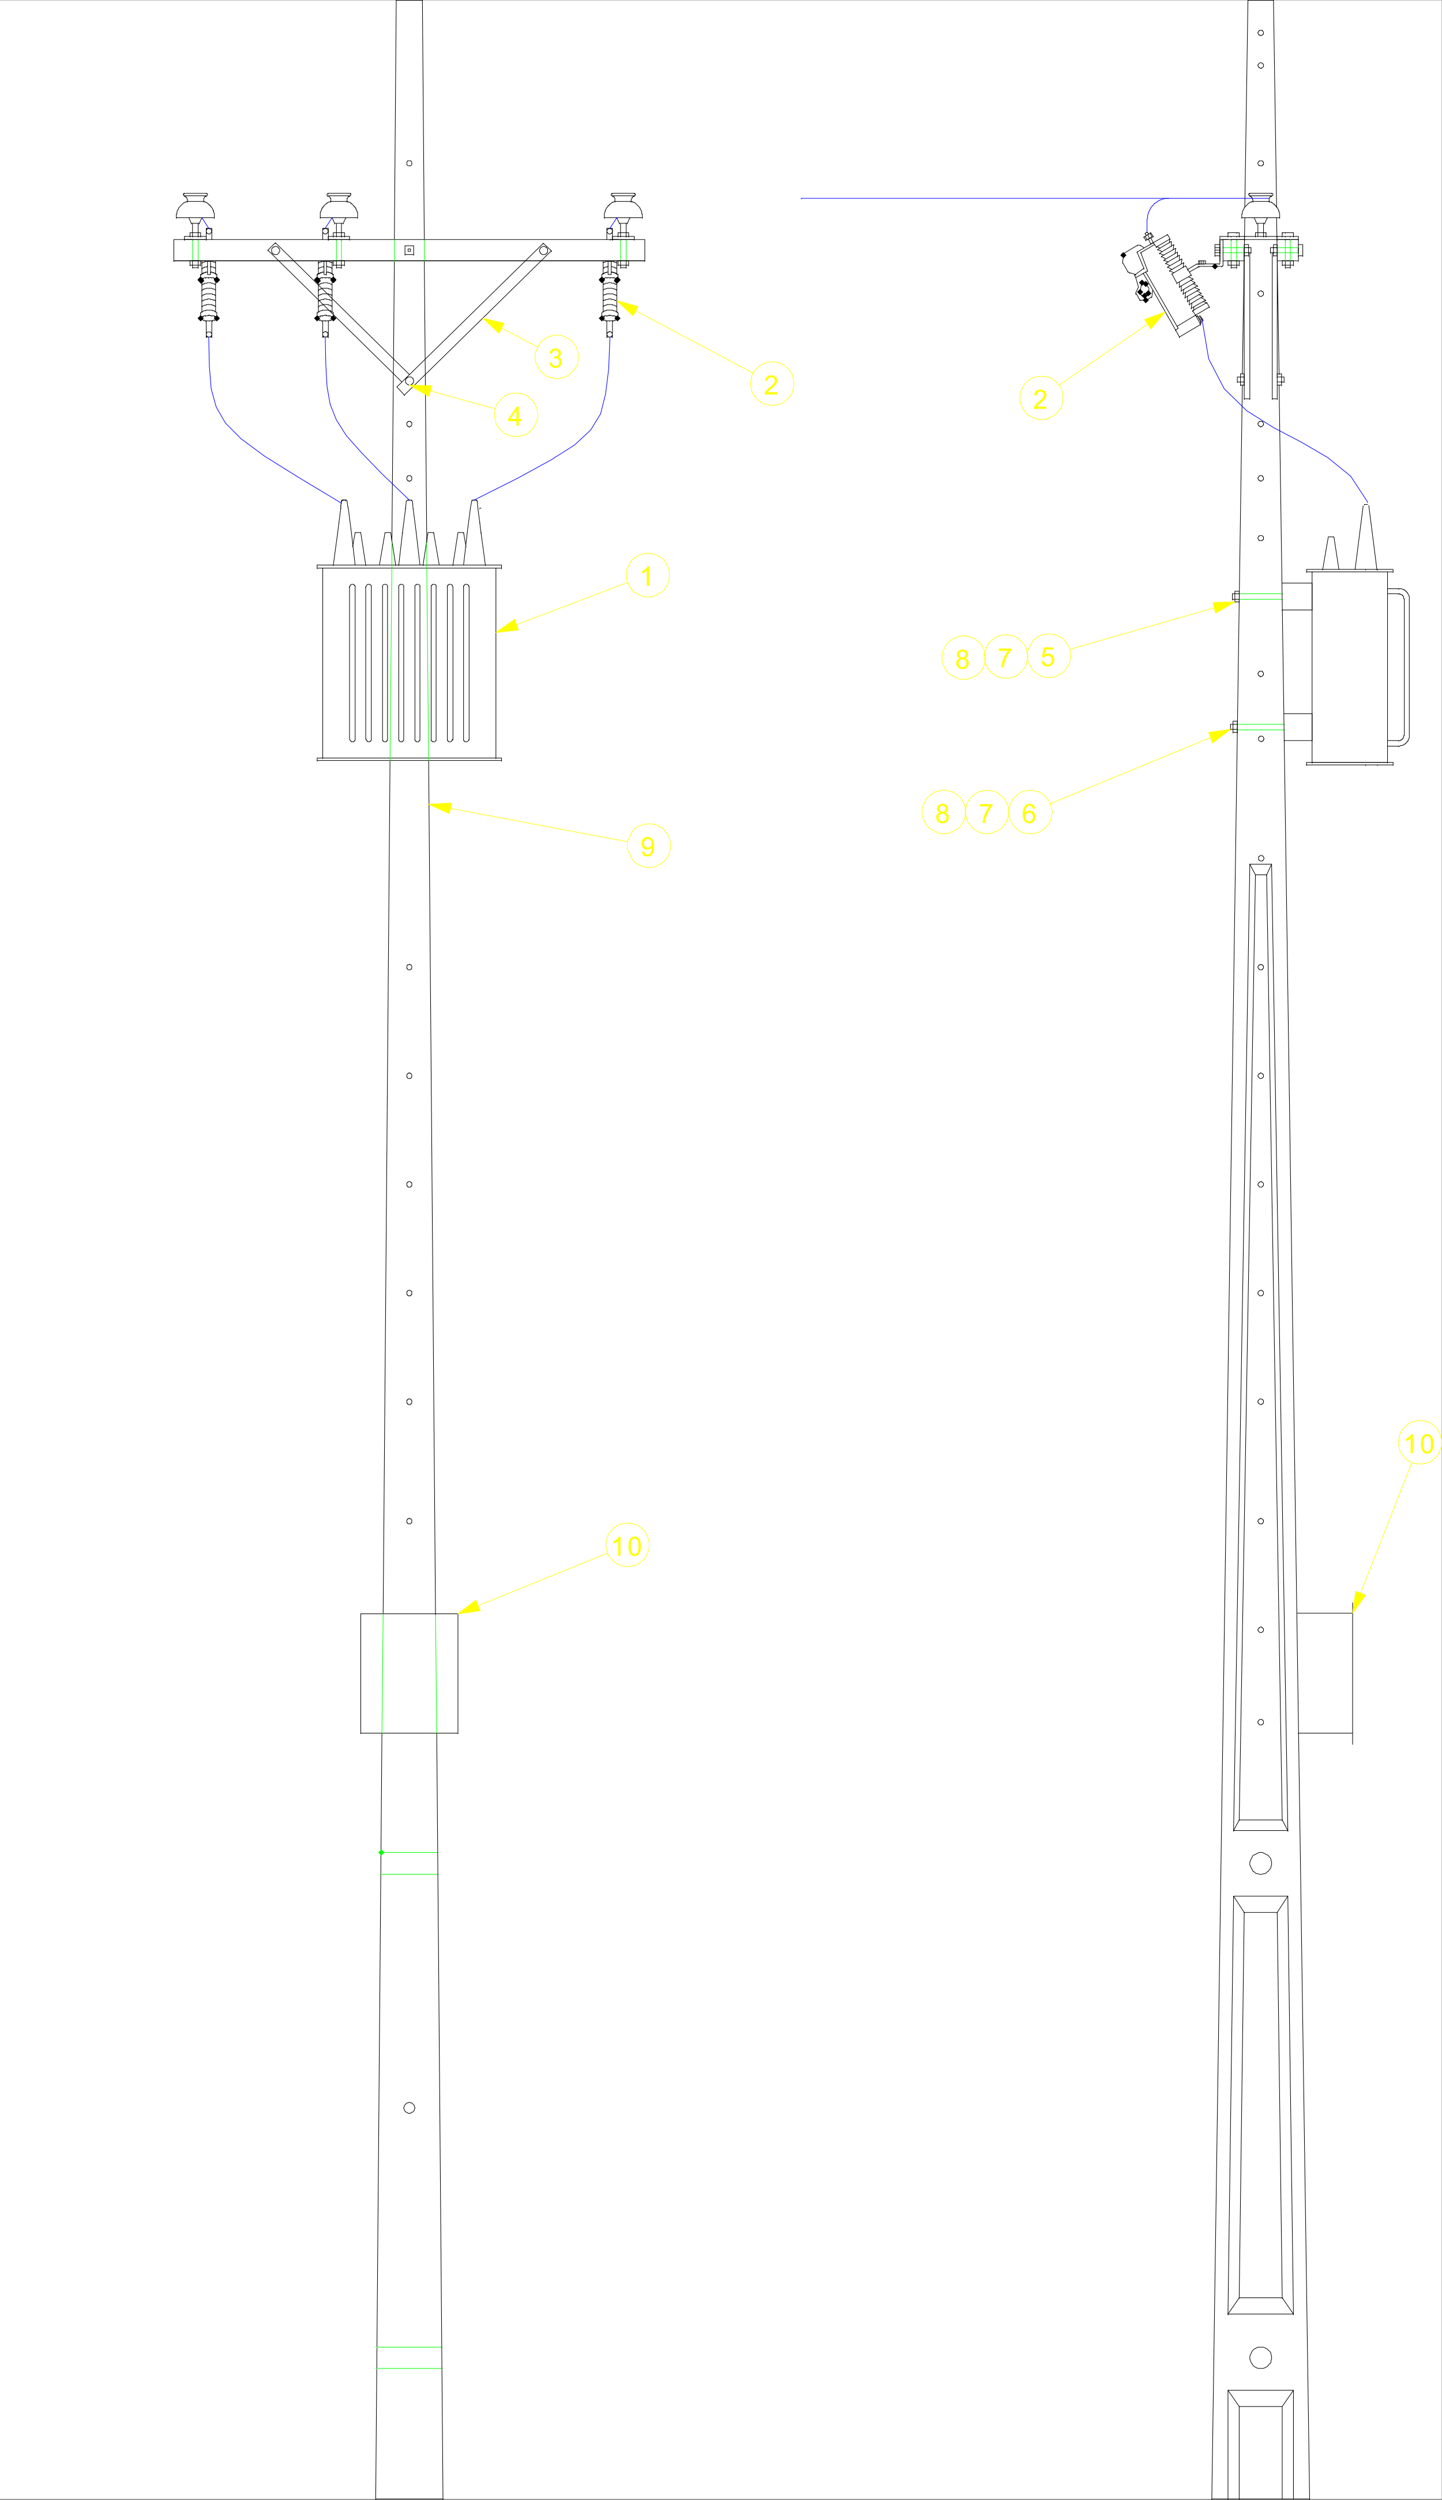 <svg xmlns="http://www.w3.org/2000/svg" xmlns:xlink="http://www.w3.org/1999/xlink" width="1727.478" height="2994.61"><rect width="100%" height="100%" fill="#808080" stroke="none"/><defs><path id="a" d="M16.016-2.703V0H.969a4.887 4.887 0 0 1 .328-1.953c.375-1.031.984-2.04 1.828-3.031.844-1 2.066-2.157 3.672-3.47 2.469-2.038 4.133-3.655 5-4.843.875-1.187 1.312-2.312 1.312-3.375 0-1.113-.398-2.05-1.187-2.812-.793-.758-1.824-1.141-3.094-1.141-1.344 0-2.422.406-3.234 1.219-.813.804-1.227 1.922-1.235 3.36l-2.875-.298c.196-2.156.938-3.797 2.22-4.922 1.288-1.125 3.019-1.687 5.187-1.687 2.187 0 3.914.61 5.187 1.828 1.27 1.21 1.906 2.715 1.906 4.516 0 .918-.187 1.82-.562 2.703-.367.886-.98 1.82-1.844 2.797-.867.968-2.305 2.308-4.312 4.015-1.68 1.418-2.758 2.375-3.235 2.875a9.03 9.03 0 0 0-1.187 1.516zm0 0"/><path id="b" d="M10.281 0v-5.469H.406v-2.578l10.39-14.812h2.282v14.812h3.078v2.578h-3.078V0Zm0-8.047v-10.312L3.156-8.047zm0 0"/><path id="c" d="m1.344-6.031 2.797-.375c.312 1.593.851 2.742 1.625 3.437.78.7 1.722 1.047 2.828 1.047 1.312 0 2.422-.453 3.328-1.36.906-.913 1.36-2.05 1.36-3.405 0-1.29-.423-2.352-1.266-3.188-.836-.844-1.899-1.266-3.188-1.266-.531 0-1.187.106-1.969.313l.313-2.453c.176.023.32.031.437.031 1.196 0 2.27-.313 3.22-.938.956-.624 1.437-1.585 1.437-2.89 0-1.031-.352-1.879-1.047-2.547-.7-.676-1.594-1.016-2.688-1.016-1.086 0-1.992.344-2.719 1.032-.73.68-1.199 1.703-1.406 3.078l-2.797-.5c.344-1.883 1.118-3.344 2.329-4.375 1.218-1.032 2.726-1.547 4.53-1.547 1.239 0 2.38.273 3.423.812 1.05.532 1.851 1.262 2.406 2.188a5.53 5.53 0 0 1 .844 2.937c0 .993-.266 1.891-.797 2.703-.531.813-1.313 1.461-2.344 1.938 1.344.305 2.383.95 3.125 1.938.75.98 1.125 2.21 1.125 3.687 0 1.992-.727 3.684-2.172 5.078-1.45 1.387-3.281 2.078-5.5 2.078-2 0-3.664-.597-4.984-1.797C2.27-2.586 1.52-4.133 1.344-6.03zm0 0"/><path id="d" d="M11.86 0H9.062v-17.89c-.68.648-1.563 1.292-2.657 1.937-1.093.648-2.074 1.133-2.937 1.453v-2.719c1.562-.738 2.926-1.629 4.094-2.672 1.175-1.05 2.007-2.07 2.5-3.062h1.796zm0 0"/><path id="e" d="m1.734-5.281 2.688-.25c.226 1.261.664 2.18 1.312 2.75.645.574 1.47.86 2.47.86.862 0 1.616-.196 2.265-.595a4.92 4.92 0 0 0 1.594-1.578c.414-.656.757-1.547 1.03-2.672.282-1.125.423-2.27.423-3.437 0-.125-.008-.313-.016-.563-.555.899-1.313 1.625-2.281 2.188a6.247 6.247 0 0 1-3.156.828c-1.887 0-3.481-.688-4.782-2.063-1.304-1.374-1.953-3.18-1.953-5.421 0-2.32.676-4.188 2.031-5.594 1.364-1.414 3.07-2.125 5.125-2.125a7.3 7.3 0 0 1 4.063 1.203c1.226.805 2.16 1.945 2.797 3.422.633 1.48.953 3.621.953 6.422 0 2.93-.32 5.258-.953 6.984-.625 1.73-1.563 3.047-2.813 3.953-1.25.906-2.715 1.36-4.39 1.36-1.782 0-3.243-.493-4.375-1.485-1.125-1-1.805-2.394-2.032-4.187zm11.454-10.094c0-1.613-.43-2.89-1.282-3.828-.855-.945-1.883-1.422-3.078-1.422-1.242 0-2.324.512-3.25 1.531-.918 1.012-1.375 2.328-1.375 3.953 0 1.461.438 2.641 1.313 3.547.875.906 1.953 1.36 3.234 1.36 1.29 0 2.352-.454 3.188-1.36.832-.906 1.25-2.164 1.25-3.781zm0 0"/><path id="f" d="M1.328-11.281c0-2.696.274-4.867.828-6.516.551-1.644 1.375-2.914 2.469-3.812 1.094-.895 2.469-1.344 4.125-1.344 1.219 0 2.285.25 3.203.75.926.492 1.692 1.2 2.297 2.125.602.93 1.07 2.062 1.406 3.406.344 1.336.516 3.133.516 5.39 0 2.688-.277 4.856-.828 6.5-.543 1.65-1.36 2.923-2.453 3.829C11.797-.055 10.414.39 8.75.39c-2.2 0-3.922-.79-5.172-2.375-1.5-1.895-2.25-4.993-2.25-9.297zm2.875 0c0 3.761.438 6.261 1.313 7.5.875 1.242 1.953 1.86 3.234 1.86s2.36-.618 3.234-1.86c.875-1.25 1.313-3.75 1.313-7.5 0-3.758-.438-6.254-1.313-7.485-.875-1.238-1.964-1.859-3.265-1.859-1.281 0-2.309.543-3.078 1.625-.961 1.398-1.438 3.969-1.438 7.719zm0 0"/><path id="g" d="m1.328-5.984 2.938-.25c.207 1.437.707 2.515 1.5 3.234.8.719 1.757 1.078 2.875 1.078 1.343 0 2.476-.504 3.406-1.516.937-1.019 1.406-2.374 1.406-4.062 0-1.602-.45-2.863-1.344-3.781-.898-.926-2.07-1.39-3.515-1.39-.906 0-1.727.202-2.453.608a4.714 4.714 0 0 0-1.704 1.594l-2.625-.344 2.22-11.734h11.327v2.672H6.266L5.03-13.719c1.375-.957 2.813-1.437 4.313-1.437 1.988 0 3.664.695 5.031 2.078 1.363 1.375 2.047 3.152 2.047 5.328 0 2.074-.602 3.86-1.797 5.36C13.165-.536 11.172.39 8.641.39c-2.075 0-3.766-.58-5.079-1.75C2.25-2.522 1.505-4.065 1.329-5.983zm0 0"/><path id="h" d="m15.844-17.266-2.797.22c-.242-1.102-.59-1.907-1.047-2.407-.762-.79-1.695-1.188-2.797-1.188-.898 0-1.68.246-2.344.735-.886.648-1.586 1.59-2.093 2.828-.5 1.242-.762 3-.782 5.281.664-1.02 1.485-1.781 2.454-2.281a6.67 6.67 0 0 1 3.078-.75c1.863 0 3.445.687 4.75 2.062 1.312 1.375 1.968 3.157 1.968 5.344 0 1.438-.308 2.774-.922 4-.617 1.23-1.464 2.172-2.546 2.828-1.075.653-2.293.985-3.657.985-2.336 0-4.234-.86-5.703-2.579-1.469-1.718-2.203-4.554-2.203-8.515 0-4.414.813-7.625 2.438-9.625 1.414-1.75 3.328-2.625 5.734-2.625 1.79 0 3.258.508 4.406 1.515 1.145 1 1.832 2.391 2.063 4.172zM4.406-7.406c0 .968.203 1.898.61 2.781.414.875.988 1.547 1.718 2.016.739.46 1.516.687 2.329.687 1.175 0 2.187-.473 3.03-1.422.852-.957 1.282-2.258 1.282-3.906 0-1.582-.422-2.828-1.266-3.734-.836-.907-1.886-1.36-3.156-1.36-1.262 0-2.336.453-3.219 1.36-.886.906-1.328 2.101-1.328 3.578zm0 0"/><path id="i" d="M1.5-19.875v-2.688h14.75v2.188c-1.45 1.543-2.887 3.602-4.313 6.172a37.999 37.999 0 0 0-3.296 7.922c-.563 1.906-.922 4-1.079 6.281H4.688c.032-1.8.383-3.973 1.063-6.516a34.878 34.878 0 0 1 2.89-7.375c1.258-2.363 2.602-4.359 4.032-5.984zm0 0"/><path id="j" d="M5.625-12.39c-1.156-.426-2.016-1.036-2.578-1.829-.563-.789-.844-1.738-.844-2.844 0-1.664.594-3.062 1.781-4.187 1.196-1.133 2.786-1.703 4.766-1.703 1.988 0 3.586.578 4.797 1.734 1.219 1.157 1.828 2.57 1.828 4.235 0 1.062-.281 1.992-.844 2.78-.554.782-1.39 1.388-2.515 1.813 1.394.45 2.457 1.184 3.187 2.204.727 1.023 1.094 2.242 1.094 3.656 0 1.949-.688 3.59-2.063 4.922-1.375 1.336-3.187 2-5.437 2-2.25 0-4.063-.664-5.438-2-1.375-1.344-2.062-3.008-2.062-5 0-1.489.375-2.735 1.125-3.735.75-1.008 1.816-1.691 3.203-2.047zm-.563-4.766c0 1.086.348 1.968 1.047 2.656.696.688 1.598 1.031 2.704 1.031 1.07 0 1.953-.336 2.64-1.015.695-.688 1.047-1.524 1.047-2.516 0-1.031-.36-1.895-1.078-2.594-.711-.695-1.59-1.047-2.64-1.047-1.063 0-1.95.344-2.657 1.032-.71.68-1.063 1.496-1.063 2.453zm-.89 10.562c0 .805.187 1.578.562 2.328.375.743.93 1.32 1.672 1.735.75.406 1.555.61 2.422.61 1.332 0 2.43-.427 3.297-1.282.875-.863 1.313-1.961 1.313-3.297 0-1.352-.45-2.473-1.344-3.36-.899-.882-2.016-1.328-3.36-1.328-1.312 0-2.402.438-3.265 1.313C4.602-9 4.172-7.906 4.172-6.594Zm0 0"/></defs><path fill="#fff" d="M0 2993.515h1727.113V.37H0Zm0 0"/><path fill="none" stroke="#000" stroke-linecap="square" stroke-linejoin="bevel" stroke-miterlimit="10" stroke-width=".729" d="m1525.594.37 3.75 247.684v.73m-77.629 2744.731L1488.289 461.3v.781M506.047.37l2.242 286.602v.73m-58.195 2705.813 7.449-917.375v.73m1065.808-1041.636 19.434 1157.609v.73m-64.969-.73 19.434-1157.61v.782m20.164 11.929 18.648 1132.188v.726m-51.522-.726 19.429-1132.188v.782m64.918 1944.789h-117.172v.73m71.636-169.844v-1.511l-.73-2.242v-1.458l-.727-1.511-2.242-2.242-1.511-1.508-1.508-.73-1.461-.782-1.512-.73h-6.719l-1.511.73-1.461.781-1.508.73-1.512 1.509-.73.73-.73 1.512-.782 1.512-.727 1.457-.73 2.242v3.02l.73 1.511.727 2.242.781 1.457.73.781.731 1.461 1.512 1.508 1.508.781 1.46.73 1.512.731h6.72l1.51-.73 1.462-.73 1.508-.782 1.511-1.508.73-1.46 1.513-.782.726-1.457v-2.242l.73-1.512zm-52.257 38.919v130.925m13.446-111.492v111.492m64.968-.73v-130.196.727m-13.445 129.469v-110.762.781m13.445-20.214h-78.414v.726m64.969 18.707h-51.524v.781m64.969-20.214-13.445 19.433v.781"/><path fill="none" stroke="#000" stroke-linecap="square" stroke-linejoin="bevel" stroke-miterlimit="10" stroke-width=".729" d="m1471.094 2863.32 13.445 19.433v.781m-953.848 109.981h-80.597v.73"/><path fill="none" stroke="#0f0" stroke-linecap="square" stroke-linejoin="bevel" stroke-miterlimit="10" stroke-width=".729" d="M529.18 2837.112h-77.63v.782"/><path fill="none" stroke="#000" stroke-linecap="square" stroke-linejoin="bevel" stroke-miterlimit="10" stroke-width=".729" d="m1471.094 2772.038 6.722-500.629v.781m6.724 480.364 5.987-461.66v.73m52.258-20.214 6.723 500.628v.73m-19.434-481.874 5.988 461.66v.781"/><path fill="none" stroke="#000" stroke-linecap="square" stroke-linejoin="bevel" stroke-miterlimit="10" stroke-width=".729" d="M1549.508 2772.038h-78.414v.73m64.969-20.214h-51.524v.781"/><path fill="none" stroke="#000" stroke-linecap="square" stroke-linejoin="bevel" stroke-miterlimit="10" stroke-width=".729" d="m1536.063 2752.554 13.445 19.484v.73m-64.968-20.214-13.446 19.484v.73m71.691-501.358h-64.969v.78m52.258 18.704h-39.547v.73m52.258-20.214-12.71 19.484v.73m-6.724-59.133v-2.238l-.73-1.46v-1.513l-.727-1.511-1.511-1.508-.73-1.461-1.512-.781-1.508-.73-1.461-.727-1.512-.782-1.508-.73h-3.699l-1.512.73-1.511.782-1.461.726-1.508.73-1.512.782-.73 1.46-.73 1.509-.782 1.511-.727 1.512-.73 1.461v3.75l.73 1.512.727 1.508.781 1.46.73 1.512.731 1.508 1.512.73 1.508 1.512 1.46.73h1.512l1.512.727h3.7l1.507-.726h1.512l1.46-.73 1.509-1.513 1.511-.73.73-1.508 1.513-1.512.726-1.46v-1.508l.73-1.512zm0 0"/><path fill="none" stroke="#000" stroke-linecap="square" stroke-linejoin="bevel" stroke-miterlimit="10" stroke-width=".729" d="m1490.527 2290.894-12.71-19.485v.781m64.968-79.347h-64.969v.73m58.247-13.441h-51.524v.726"/><path fill="none" stroke="#000" stroke-linecap="square" stroke-linejoin="bevel" stroke-miterlimit="10" stroke-width=".729" d="m1536.063 2180.132 6.722 12.71v.731m-58.245-13.441-6.724 12.71v.731m35.844-130.199v-1.457l-.726-.781v-.73h-.782l-.73-.731h-2.242l-.727.73-.785.73v.782h-.727v2.238h.727v.73l.785.731.727.782h2.242l.73-.782h.782v-.73l.726-.73zm0 0"/><path fill="none" stroke="#0f0" stroke-linecap="square" stroke-linejoin="bevel" stroke-miterlimit="10" stroke-width=".729" d="M529.18 2811.687h-77.63v.73"/><path fill="none" stroke="#000" stroke-linecap="square" stroke-linejoin="bevel" stroke-miterlimit="10" stroke-width=".729" d="M497.086 2525.085v-.73l-.73-.782v-1.457l-.782-.781-.726-.73-1.512-1.512h-1.461l-.781-.73h-1.457l-.782.73h-1.46l-.727.781-.785.73-.727.731-.73.781v1.457l-.781.782v1.46l.78.782v1.511l.731.727.727.73.785.782h.727l.73.73h.73l.782.73h1.457l.781-.73h.73l.73-.73h.782l.73-.781.727-.731.781-.726v-1.512l.73-.782v-.73"/><path fill="none" stroke="#0f0" stroke-linecap="square" stroke-linejoin="bevel" stroke-miterlimit="10" stroke-width=".729" d="M523.969 2219.05h-67.207v.73m67.938 25.422h-68.67v.781"/><path fill="none" stroke="#0f0" stroke-linecap="square" stroke-linejoin="bevel" stroke-miterlimit="10" stroke-width="5.21" d="m456.762 2219.05.05.052"/><path fill="none" stroke="#000" stroke-linecap="square" stroke-linejoin="bevel" stroke-miterlimit="10" stroke-width=".729" d="M1513.66 1952.663v-1.512h-.726v-.73l-.782-.781h-.73v-.73h-1.512l-.73.73h-.727v.781h-.785v.73l-.727.73v1.513h.727v.726l.785.781.727.73h2.242l.73-.73h.782v-.78l.726-.727zm0-130.199v-1.512h-.726v-.726l-.782-.782h-.73l-.73-.73h-.782v.73h-1.457v.782h-.785v.726l-.727.73v1.512h.727v.73l.785.782v.727h3.7v-.727h.78v-.781l.727-.73zm0-143.691v-.73l-.726-.782v-.727h-.782l-.73-.73h-2.242l-.727.73-.785.727v.781h-.727v2.242h.727v.73l.785.782h.727l.73.727h1.512v-.727h1.512v-.781l.726-.73zm0-129.469v-1.457l-.726-.782v-.73h-1.512v-.73h-1.512l-.73.73h-.727l-.785.73v.782h-.727v2.238h.727v.73l.785.731.727.781h2.242l.73-.781h.782v-.73l.726-.731zm0-130.2v-1.457l-.726-.78-.782-.731h-.73v-.781h-1.512l-.73.78h-.727v.731h-.785v.781l-.727.731v1.508h.727v.73l.785.73.727.782h2.242l.73-.781h.782v-.73l.726-.731zm0-130.194v-1.513h-.726v-.73l-.782-.726h-.73l-.73-.786h-.782v.786h-1.457v.726h-.785v.73l-.727.782v1.512h.727v.73l.785.727.727.78h2.242l.73-.78h.782v-.727l.726-.73zM493.336 1822.464v-1.512l-.73-.726v-.782h-1.512v-.73h-1.457v.73h-1.512v.782l-.73.726v2.973h.73v.781l.73.727h3.02l.73-.727v-.781h.73zm0-143.691v-1.512h-.73v-.727h-.731v-.73h-3.02v.73h-.73v.727h-.73v3.754h.73v.781h.73v.727h3.02v-.727h.73v-.781h.73zm0-129.469v-2.239h-.73v-.73h-.731l-.781-.73h-1.457l-.782.73h-.73v.73h-.73v3.75h.73v.731h.73v.781h3.02v-.781h.73v-.73h.73zm0-130.2v-2.238h-.73v-.73h-.731l-.781-.781h-1.457l-.782.78h-.73v.731h-.73v3.75h.73v.73h.73v.782h3.02v-.781h.73v-.73h.73zm0-130.194v-1.513l-.73-.73v-.726h-1.512v-.786h-1.457v.786h-1.512v.726l-.73.73v3.024h.73v.727l.73.78h3.02l.73-.78v-.727h.73zm1020.324-130.2v-1.512h-.726v-.726l-.782-.73h-1.46v-.782l-.782.781h-1.457v.73h-.785v.727l-.727.782v1.511h.727v.73l.785.731v.781h3.7v-.78h.78v-.731l.727-.73zm3.754-110.766h-13.445v.782m19.382-13.492-5.937 12.71v.782m-3.024-20.216v-.726l-.73-.781v-.73l-.726-.731h-.782v-.781h-2.242l-.73.781h-.727v.73h-.785v3.75h.785v.731h.727l.73.781h2.242v-.781h.782l.726-.73v-.782zm8.961 6.724h-26.101v.78"/><path fill="none" stroke="#000" stroke-linecap="square" stroke-linejoin="bevel" stroke-miterlimit="10" stroke-width=".729" d="m1497.25 1035.234 6.719 12.71v.782m10.421-163.906-.73-.727v-.73l-.726-.782-.782-.73h-2.972v.73h-.727v.781h-.785v2.97l.785.78.727.73h.73l.781.731h.73v-.73h1.513v-.73h.726V885.6h.73zm-.73-77.786v-.781l-.726-.727v-.73h-.782v-.781h-3.699v.78l-.785.731v.727h-.727v1.512l.727.73v.781h.785v.73h1.457v.782h.781l.73-.781h.731l.782-.73v-.782h.726zm0-234.242v-.726l-.726-.731v-.781h-.782v-.73h-3.699v.73l-.785.781v.73h-.727v1.512l.727.727v.73h.785v.782h1.457v.73h.781l.73-.73h.731l.782-.782v-.73h.726zm0 71.848v-1.512h-.726v-.73l-.782-.727h-3.699v.727h-.785v.73l-.727.781v1.461l.727.781v.73h.785v.782h3.7v-.781h.78v-.73h.727zm0-136.918v-.781l-.726-.731v-.73h-.782v-.782h-3.699v.782l-.785.73v.73h-.727v1.512l.727.727v.781h.785v.73h1.457v.782h.781l.73-.781h.731l.782-.731v-.781h.726zm0-155.676v-1.457l-.726-.781v-.73h-1.512v-.731h-1.512l-.73.73h-.727l-.785.73v.782h-.727v2.238h.727v.73l.785.731.727.781h2.242l.73-.78h.782v-.731l.726-.73zM493.336 1158.71v-1.512l-.73-.726v-.73h-1.512l-.73-.782-.727.781h-1.512v.73l-.73.727v3.024h.73v.73l.73.781h3.02l.73-.78v-.731h.73zm0-585.918v-1.457h-.73v-.781l-.731-.73h-3.02l-.73.73v.781h-.73v2.969l.73.73v.782h1.512v.73h1.457v-.73h1.511v-.782l.73-.73zm0-65.07v-1.512h-.73v-.73h-.731v-.782h-3.02v.782h-.73v.73h-.73v2.969l.73.781v.73h1.512v.782h1.457v-.781h1.511v-.731l.73-.781zM1513.66 195.694v-1.511h-.726v-.73l-.782-.782h-3.699v.781h-.785v.73l-.727.731v1.512l.727.726v.782h.785v.73h3.7v-.73h.78v-.782h.727zm0-117.484v-.781l-.726-.73v-.731h-.782l-.73-.781h-2.242l-.727.78-.785.731v.73h-.727v1.509l.727.73v.781h.785v.73h.727l.73.782h1.512v-.781h.73l.782-.73.726-.782zm0-38.922v-.781l-.726-.727v-.73h-.782v-.781h-3.699v.78l-.785.731v.727h-.727v1.512l.727.78v.731h.785v.73h1.457l.781.782v-.781h1.461l.782-.73V40.8h.726zM1525.594.37h-30.586v.73M493.336 195.694v-1.511l-.73-.73v-.782h-4.481v.781l-.73.73v2.97l.73.78.73.731h3.02l.73-.73.73-.782zm997.191 101.024v181.828m6.723-.781v-175.11.782m-85.86 89.769-38.816-67.312v.726m35.844 68.824-38.812-68.093v.78m67.937 56.114 2.969-2.242v.73"/><path fill="none" stroke="#000" stroke-linecap="square" stroke-linejoin="bevel" stroke-miterlimit="10" stroke-width=".729" d="m1437.543 378.253 3.7 5.262v.73m-6.723-5.992 4.484 8.23v.73m-29.074 3.751 22.351-13.441v.73m0-.73 5.992 11.203v.726"/><path fill="none" stroke="#000" stroke-linecap="square" stroke-linejoin="bevel" stroke-miterlimit="10" stroke-width=".729" d="m1438.273 388.726-25.375 14.953v.781m28.344-20.945-2.969 2.238v.73m.731 0-1.461.73v.782m-26.153 5.211-2.972 2.238v.782"/><path fill="none" stroke="#000" stroke-linecap="square" stroke-linejoin="bevel" stroke-miterlimit="10" stroke-width=".729" d="m1412.898 403.679-4.48-8.235v.782m82.109 61.324v-5.942.73m0 25.427h6.723v.781m-97.793-164.636-5.207-2.243v.73m0-.73 16.41-9.742v.73m-19.383 4.532 17.14-9.743v.73m-19.378 5.263 17.14-10.473v.73m-9.691 16.466-5.21-2.973v.73m-9.743-17.191 17.195-9.743v.727m-13.445 14.223 16.414-9.742v.78m-14.902 11.985 16.414-9.742v.73"/><path fill="none" stroke="#000" stroke-linecap="square" stroke-linejoin="bevel" stroke-miterlimit="10" stroke-width=".729" d="m1394.25 305.679-5.211-2.242v.73m-15.684-21.676-1.511-3.02v.782m2.242-2.293 2.238 2.293v.73m2.242-2.242 2.97 4.48v.731"/><path fill="none" stroke="#000" stroke-linecap="square" stroke-linejoin="bevel" stroke-miterlimit="10" stroke-width=".729" d="m1370.336 283.952 8.23-5.21v.73m2.969 11.254-19.379 11.199v.73"/><path fill="none" stroke="#000" stroke-linecap="square" stroke-linejoin="bevel" stroke-miterlimit="10" stroke-width=".729" d="m1362.156 301.925 8.18 19.488v.727m12.711-29.176-16.41 9.691v.782"/><path fill="none" stroke="#000" stroke-linecap="square" stroke-linejoin="bevel" stroke-miterlimit="10" stroke-width=".729" d="m1366.637 302.655 8.18 21.727v.73m-14.172 7.5 2.968 10.473v.73m0-.73v1.512m0 0-2.969 5.992v.726m.001-.726v2.238m.781-.781 3.699 6.773v.73m0-.729v.73h1.512v.726m0-.726h5.937v.726"/><path fill="none" stroke="#000" stroke-linecap="square" stroke-linejoin="bevel" stroke-miterlimit="10" stroke-width="5.21" d="m1372.574 359.55.052.052"/><path fill="none" stroke="#000" stroke-linecap="square" stroke-linejoin="bevel" stroke-miterlimit="10" stroke-width=".729" d="m1373.355 359.55 5.942-3.754v.781m0-.781.781-.727v.727m0-1.508.727-6.722v.78m-21.621-18.753 11.152-8.18v.727m-9.691 10.472 14.171-8.23v.73m-2.972 29.176 3.754-2.242v.781"/><path fill="none" stroke="#000" stroke-linecap="square" stroke-linejoin="bevel" stroke-miterlimit="10" stroke-width="5.21" d="m1375.598 351.315.052.055"/><path fill="none" stroke="#000" stroke-linecap="square" stroke-linejoin="bevel" stroke-miterlimit="10" stroke-width=".729" d="M1376.324 351.315v-4.48.73m0-.73v-.781.781m0-1.512-2.969-4.48v.73"/><path fill="none" stroke="#000" stroke-linecap="square" stroke-linejoin="bevel" stroke-miterlimit="10" stroke-width="5.21" d="m1372.574 340.116.052.052"/><path fill="none" stroke="#000" stroke-linecap="square" stroke-linejoin="bevel" stroke-miterlimit="10" stroke-width=".729" d="m1372.574 340.116-1.457-.781v.781m0-.781-.781-.73h-.73v.73"/><path fill="none" stroke="#000" stroke-linecap="square" stroke-linejoin="bevel" stroke-miterlimit="10" stroke-width="5.21" d="m1368.094 338.605.052.052"/><path fill="none" stroke="#000" stroke-linecap="square" stroke-linejoin="bevel" stroke-miterlimit="10" stroke-width=".729" d="m1368.094 339.335-.73.781v1.457m-.001-.73-1.508 8.965v.78"/><path fill="none" stroke="#000" stroke-linecap="square" stroke-linejoin="bevel" stroke-miterlimit="10" stroke-width="5.21" d="m1365.855 349.808.052.052"/><path fill="none" stroke="#000" stroke-linecap="square" stroke-linejoin="bevel" stroke-miterlimit="10" stroke-width=".729" d="m1365.855 350.589 1.508 2.969v.73m0-.73.73.73h.782v.781m0-.781h2.242v.781"/><path fill="none" stroke="#000" stroke-linecap="square" stroke-linejoin="bevel" stroke-miterlimit="10" stroke-width="5.21" d="m1371.117 354.288.052.052"/><path fill="none" stroke="#000" stroke-linecap="square" stroke-linejoin="bevel" stroke-miterlimit="10" stroke-width=".729" d="m1360.645 332.612-1.461-3.02v.782m22.351-39.648 3.75 5.207v.785m4.481.726-3.75-2.238v.727m5.992 5.265-5.211-2.242v.73m-8.961-20.214 2.242 4.48v.781m-5.262-3.75 2.239 4.48v.728m-5.211-2.969 2.242 3.75v.73"/><path fill="none" stroke="#000" stroke-linecap="square" stroke-linejoin="bevel" stroke-miterlimit="10" stroke-width=".729" d="m1381.535 283.222-2.969 1.511v.73m-5.992 2.239-2.238-3.75v.781m5.262 1.457-3.024 1.512v.781m5.992 3.7-2.968-5.992v.78m0-.781 2.968-1.457v.73"/><path fill="none" stroke="#000" stroke-linecap="square" stroke-linejoin="bevel" stroke-miterlimit="10" stroke-width=".729" d="m1378.566 284.733 2.97 5.993v.726"/><path fill="none" stroke="#000" stroke-linecap="square" stroke-linejoin="bevel" stroke-miterlimit="10" stroke-width=".729" d="m1381.535 290.726-2.969 1.457v.78m-8.23 3.755-4.48-3.024v.73m-.001-.73h-2.972v.73m0-.73-16.41 9.743v.73m0-.73h-.73v2.968"/><path fill="none" stroke="#000" stroke-linecap="square" stroke-linejoin="bevel" stroke-miterlimit="10" stroke-width="5.21" d="m1345.742 305.679.055.052"/><path fill="none" stroke="#000" stroke-linecap="square" stroke-linejoin="bevel" stroke-miterlimit="10" stroke-width=".729" d="M1345.742 305.679v.726l.73.782v.73l-.73.73v.782m0-.781-.781 3.75v.78m-.001-.78v3.023m0-.781 5.993 10.472v.782m0-.782.73.782.782.726h.726v.73m0-.73 7.453 2.242v.73m11.2-50.12 2.242-1.512v.781m65.699 33.657v4.48m2.238-4.48v4.48m-4.48-4.48v4.48m-1.512-4.48v4.48m8.235-.73v-3.75.78m-7.504 69.555 3.023-1.46v.73m-3.754-.731 2.973-1.507v.726m-3.699-.726 2.238-1.512v.73m3.699-17.925 3.75 1.46v.782m-5.988-6.723 5.262 2.973v.726m-8.235-7.449 5.211 2.242v.727m-7.449-7.449 5.21 2.968v.731m6.72 10.473 3.023 5.261v.73"/><path fill="none" stroke="#000" stroke-linecap="square" stroke-linejoin="bevel" stroke-miterlimit="10" stroke-width="5.21" d="m1455.465 319.12.055.052"/><path fill="none" stroke="#000" stroke-linecap="square" stroke-linejoin="bevel" stroke-miterlimit="10" stroke-width=".729" d="M1430.094 367.78v4.48m-2.242-8.96-.782 5.992v.73m-2.238-10.472v5.988m-2.242-10.468v6.718m-2.238-11.199-.73 5.988v.73m6.718-21.726 5.21 3.024v.73m-7.448-7.453 5.21 2.242v.73m2.969 42.669-3.699-5.262v.781m0-.782 17.14-9.741v.78m-13.441 14.224 16.465-9.743v.73m-15.683 10.473 1.456-.73v.73"/><path fill="none" stroke="#000" stroke-linecap="square" stroke-linejoin="bevel" stroke-miterlimit="10" stroke-width=".729" d="m1427.07 369.292 17.196-9.742v.726m-19.434 4.536 16.41-9.743v.727m-18.652 5.262 16.414-9.743v.731m-7.454-7.449 5.212 2.238v.73"/><path fill="none" stroke="#000" stroke-linecap="square" stroke-linejoin="bevel" stroke-miterlimit="10" stroke-width=".729" d="m1419.621 356.577 17.14-9.742v.73m-7.448-7.449 5.206 2.239v.73m9.747-30.687h-8.235v.78m19.434-16.46h5.941v.726m-5.941 2.243h5.941v.726m0-7.449h-5.941v.73m0 12.711h5.941v.782m-5.941-4.532h5.941v.782m-5.941-10.473v14.223m-58.977 8.234 16.41-9.742v.726m-14.168 13.496 17.141-9.742v.727"/><path fill="none" stroke="#000" stroke-linecap="square" stroke-linejoin="bevel" stroke-miterlimit="10" stroke-width=".729" d="m1415.14 316.148.731-5.989v.727m-9.691 15.734-5.211-2.238v.73m0-.73 17.14-9.742v.781"/><path fill="none" stroke="#000" stroke-linecap="square" stroke-linejoin="bevel" stroke-miterlimit="10" stroke-width=".729" d="m1403.938 322.87-5.208-2.969v.727m2.97-2.238-5.212-2.969v.727m21.622 30.687-.731 5.211v.781m-2.239-10.472v6.722m-2.242-11.254v6.774m4.481-23.969.73-5.988v.781M1401.7 286.19l-2.97-5.207v.727m4.48 13.496v-5.992.73m-2.241.782v-3.754.73m11.929 23.965v-5.988.726m-7.448-7.449.73-5.992v.73m4.48 14.223v-5.992.73m-2.969.782.727-5.993v.73m1.512 41.161-5.993-11.203v.73"/><path fill="none" stroke="#000" stroke-linecap="square" stroke-linejoin="bevel" stroke-miterlimit="10" stroke-width=".729" d="m1403.938 328.132 16.414-9.742v.73m0-.73 6.718 11.203v.781"/><path fill="none" stroke="#000" stroke-linecap="square" stroke-linejoin="bevel" stroke-miterlimit="10" stroke-width=".729" d="m1427.07 329.593-17.14 9.742v.781m5.21 8.231 16.41-9.742v.73m-18.652 4.481 16.415-9.692v.73m-11.934 17.192 17.14-9.691v.73m56.008-40.43v-5.937.726m6.723-.726h-6.723v.726m5.211 5.211v4.532m0-.782h-5.21v.782m-.001-.782v-3.75.782m0-.782h5.211v.782m0-.782h2.969v.782m0-.782v-5.937.726"/><path fill="none" stroke="#000" stroke-linecap="square" stroke-linejoin="bevel" stroke-miterlimit="10" stroke-width=".729" d="M1498.707 296.718h-2.969v.726m0-.726h-5.21v.726m-.001-.726v-3.754.73m0-.73h5.211v.73m0-.73v4.48m0-.726v6.719m-14.172-24.696h2.973v.73m-9.691-.73h-3.754v.73m31.366-18.702 2.97 6.718v.782m0-.782h9.742v.782m0-.782 2.969-6.718v.78m-17.191-20.214h19.433v.727m-45.535 36.679h6.718v.73m15.684-44.909h26.102v.78m-32.094 51.63h-9.692v.73m0-4.48h9.692v.73"/><path fill="none" stroke="#0f0" stroke-linecap="square" stroke-linejoin="bevel" stroke-miterlimit="10" stroke-width=".729" d="M1481.566 312.398v-25.426.73m-6.718 24.696v-25.426.73"/><path fill="none" stroke="#000" stroke-linecap="square" stroke-linejoin="bevel" stroke-miterlimit="10" stroke-width=".729" d="M1481.566 286.972h-6.718v.73m0-4.48h6.718v.73m-6.718 28.446h6.718v.78m-6.718 4.482h-3.754v.73m0-.73v-5.262.78m0-.78h3.754v.78m0-.78v5.992m0-.73v3.753m0-.785h6.718v.785m0-.785v-2.969.73m0-.729v-5.262.78m0-.78h2.973v.78m.001-.78v5.992m0-.73h-2.974v.73m0-.73h-6.718v.73m-13.442-15.735v-5.937.726m0-.726v6.719m0-16.465v-3.75.73m0-.73h13.442v.73m-3.754 3.02h-9.688v.73"/><path fill="none" stroke="#0f0" stroke-linecap="square" stroke-linejoin="bevel" stroke-miterlimit="10" stroke-width=".729" d="M1490.527 302.655h-25.37v.782m25.37-6.719h-25.37v.726"/><path fill="none" stroke="#000" stroke-linecap="square" stroke-linejoin="bevel" stroke-miterlimit="10" stroke-width=".729" d="M1513.66 267.487v16.465m-29.12-5.211v5.211m22.401-.73v-15.735.782m-35.847 10.472v5.211m32.875-5.211v5.211m2.972-5.211h6.72v.73m2.972-.73v5.211m-9.692-5.211h-2.972v.73"/><path fill="none" stroke="#000" stroke-linecap="square" stroke-linejoin="bevel" stroke-miterlimit="10" stroke-width=".729" d="M1513.66 278.741h2.973v.73m-25.375 3.751h38.816v.73m-38.816 3.02h38.816v.73m-6.723-53.14h.782l.73-.73v-1.513l-.73-.726h-.781v.726m-.001-.726h-26.101v.726m0-.726h-.73v.726h-.782v.782l.782.73v.73h.73v.782m0-.781h.73v.78h.727v.731h.781v.782h.73v1.457l.731.78v2.97"/><path fill="none" stroke="#000" stroke-linecap="square" stroke-linejoin="bevel" stroke-miterlimit="10" stroke-width=".729" d="M1500.95 241.335h-1.462v.727h-1.508l-.73.73h-.73l-1.512 1.512-.727.781-.781.73-.73.727-.73.781-.782.73-.73.731v.781l-.727.731v.727l-.781.78v.731l-.73.781v2.973h-.731v5.262"/><path fill="none" stroke="#000" stroke-linecap="square" stroke-linejoin="bevel" stroke-miterlimit="10" stroke-width=".729" d="M1487.559 260.769h45.484v.78m0-.78v-5.211l-.73-.782v-2.242h-.731v-1.511l-.727-.727v-.73l-1.511-1.512v-.73h-.73v-.782h-.782v-.727h-.73v-.73h-.727v-.781h-.781l-.73-.73-.731-.782h-.781v-.73h-1.457l-.782-.727h-.73v.727m0-.727v-3.754l.73-.726v-.782h.781v-.73h.727v-.781h.73v.78m-61.945 77.056v-25.426.73m3.75-.73h26.102v.73m-.731 24.696h-25.37v.78m64.917-.78h25.371v.78m0-26.206h-25.37v.73m25.37 24.696v-25.426.73m-5.937-8.961v5.211m-13.445-5.211v5.211"/><path fill="none" stroke="#0f0" stroke-linecap="square" stroke-linejoin="bevel" stroke-miterlimit="10" stroke-width=".729" d="M1530.074 296.718h25.371v.726m-25.371 5.211h25.371v.782"/><path fill="none" stroke="#000" stroke-linecap="square" stroke-linejoin="bevel" stroke-miterlimit="10" stroke-width=".729" d="M1545.754 286.972h9.691v.73m0-4.48h-9.691v.73m9.691 3.02v-3.75.73m0 12.766v6.719m0-.782v-5.937.726m5.262-.726v-3.754.73m0 8.961v4.532m0-4.532v-5.937.726m0-4.48h-5.262v.73m5.262 12.711h-5.262v.782m-9.691 10.473h3.754v.73m0-.73v-5.262.78m0-.78h-3.754v.78m0-.78v5.992m0-.73v3.753m0-.785h-5.992v.785m0-.785v-2.969.73m0-.729v-5.262.78m0-.78h-3.7v.78m.001-.78v5.992m0-.73h3.699v.73m0-.73h5.992v.73m0-5.992h-5.992v.78m5.992-29.956h-5.992v.73m0 3.02h5.992v.73"/><path fill="none" stroke="#0f0" stroke-linecap="square" stroke-linejoin="bevel" stroke-miterlimit="10" stroke-width=".729" d="M1545.754 312.398v-25.426.73m-5.992 24.696v-25.426.73"/><path fill="none" stroke="#000" stroke-linecap="square" stroke-linejoin="bevel" stroke-miterlimit="10" stroke-width=".729" d="M1539.762 283.222h-9.688v.73m0 3.02h9.688v.73m5.992-8.961h-5.992v.73m5.992-.73h3.754v.73m-9.746-.73h-3.7v.73M408.254 605.722v3.75m164.223-.731 2.238 17.196v.73m-2.969-26.157.73 8.231v.73"/><path fill="none" stroke="#000" stroke-linecap="square" stroke-linejoin="bevel" stroke-miterlimit="10" stroke-width=".729" d="M570.234 599h.73v.73h.782v1.511M566.484 599h3.75v.73m-5.211.78v-.78l.73-.73h.731v.73m-2.972 9.011 1.511-8.23v.73m-78.355-.731-.785 8.231v.73M488.855 599h-.73l-.73.73-.727.78v.731m5.207-2.241h-3.02v.73m5.262.78-.781-.78V599h-.73v.73m2.242 9.011-.73-8.23v.73m-85.083-.731-.781 5.212v.781m2.242-7.503h-.73v.73h-.73v1.511m5.21-2.241h-3.75v.73m5.262.78v-.78l-.781-.73h-.73v.73m2.241 5.992-.73-5.211v.73m1.461 7.5-.73-3.02v.782m-8.235 2.238-2.238 17.196v.73m194.8 53.922v-3.75.727m-6.718 3.023h6.718v.73m-88.046-43.402h6.718v.73m-6.718-.73-5.993 38.922v.727m51.528-22.454-2.973-17.195v.73"/><path fill="none" stroke="#000" stroke-linecap="square" stroke-linejoin="bevel" stroke-miterlimit="10" stroke-width=".729" d="M548.613 637.917h6.719v.73m6.672 64.344v-.73h-.73v-1.508h-.731l-.781-.73h-2.969v.73h-.73v.781h-.731v2.239m-12.711-.782-.73-.73v-1.508h-.782l-.726-.73h-2.973v.73h-.781v.781h-.727v2.239m-13.445-.782v-2.238h-.727l-.73-.73h-3.023v.73h-.727v.781h-.73v2.239m9.69-26.934-6.722-38.922v.73m29.125-.73-5.992 38.922v.727m-97.793 25.425v-1.457l-.726-.781h-.73v-.73h-3.024l-.727.73-.73.781v.727l-.782.73v.782m64.969-.782v-1.457l-1.512-1.511h-2.968v.73h-.782l-.73.781v2.239m-29.126-65.856h-6.718v.73m22.403 64.344v-1.457l-.73-.781-.731-.73h-3.02v.73h-.73l-.73.781v2.239m-13.442-.782v-1.457l-.782-.781-.726-.73h-2.973l-.781.73-.727.781v2.239m-3.753-26.934 6.722-38.922v.73m6.718-.73 5.993 38.922v.727m81.379-.727 4.43-38.922v.73m0-.73 3.75-29.176v.73m-60.434 67.368-4.48-38.922v.73m0-.73-3.75-29.176v.73m-8.965-.73-3.7 29.176v.73"/><path fill="none" stroke="#000" stroke-linecap="square" stroke-linejoin="bevel" stroke-miterlimit="10" stroke-width=".729" d="m482.184 637.917-4.48 38.922v.727M410.496 599h3.75v.73m-3.75-.73h-.73v.73h-.73v1.511m23.132 36.676h-6.719v.73m-3.023 16.465 3.023-17.195v.73m-45.535 41.942v-3.75.727m6.719 3.023h-6.719v.73m26.102-55.382-1.461 11.98v.73m0-.73-5.262 38.922v.727m26.157 25.425v-1.457h-.782v-.781h-.73v-.73h-2.97l-.73.73h-.781v1.508h-.73v1.512"/><path fill="none" stroke="#000" stroke-linecap="square" stroke-linejoin="bevel" stroke-miterlimit="10" stroke-width=".729" d="m425.45 676.839-4.481-38.922v.73m0-.73-3.75-29.176v.73m14.949 28.446 5.941 38.922v.727"/><path fill="none" stroke="#000" stroke-linecap="square" stroke-linejoin="bevel" stroke-miterlimit="10" stroke-width=".729" d="M379.914 676.839h220.902v.727m-26.101-51.629 1.512 11.98v.73"/><path fill="none" stroke="#000" stroke-linecap="square" stroke-linejoin="bevel" stroke-miterlimit="10" stroke-width=".729" d="m576.227 637.917 5.21 38.922v.727m-5.21-68.825h-1.512v.73m26.101 298.587v3.75m-6.718-3.75h6.718v.73M555.332 885.6v1.512h.73v.73h.731v.731h2.969l.781-.73.73-.73v-.782l.73-.73v.73m-26.101-.731v1.512h.727v.73h.781v.731h2.973l.726-.73v-.73h.782V885.6h.73v.73m-26.101-.73v1.512h.73v.73h.727v.731H521l.73-.73v-.73h.727V885.6v.73m-84.347-.73h.78v1.512h.731v.73h.727v.731h3.023v-.73h.73v-.73h.727V885.6v.73m52.258-.73v1.512h.73v.73h.782v.731h2.968v-.73h.73v-.73h.782V885.6v.73m-25.375-.73v1.512h.73v.73h.731v.731h3.02v-.73h.73v-.73h.73V885.6v.73m-25.371-.73v1.512H459v.73h.781v.731h2.973v-.73h.726v-.73h.782V885.6v.73m-84.348 21.728v3.75m6.719-3.75h-6.719v.73m38.813-23.188.73.731v.781l.781.73h.73v.731h2.97v-.73h.73v-.73h.781V885.6v.73m-45.535 24.696h220.902v.782M516.52 885.6V702.992v.782m5.937-.783v183.34m-25.371-.731V702.992v.782m5.992-.783v183.34m52.254-.731V702.992v.782m6.672-.783v183.34m-26.102-.731V702.992v.782m6.719-.783v183.34m-64.918-.731V702.992v.782m5.942-.783v183.34m-25.372-.731V702.992v.782m5.989-.783v183.34m-26.152-.731V702.992v.782m6.718-.783v183.34m-19.378-183.34v183.34m-6.723-.731V702.992v.782m-32.094 204.284v-227.47.731m0-.73h207.465v.73m0-.73v228.2m0-.731H386.633v.73"/><path fill="none" stroke="#0f0" stroke-linecap="square" stroke-linejoin="bevel" stroke-miterlimit="10" stroke-width=".729" d="M1482.297 867.628h56.008v.73m-56.008 5.989h56.008v.785m-53.765-157.137h51.523v.73m-51.523-7.503h51.523v.785"/><path fill="none" stroke="#000" stroke-linecap="square" stroke-linejoin="bevel" stroke-miterlimit="10" stroke-width=".729" d="M1479.328 717.995v3.7m0-.727h5.211v.726m.001-.726v-2.973.73m0-.73h-5.212v.73m0-.73h-2.969v.73m.001-.73v-6.773.785m0-.785h2.968v.785m0-.785h5.211v.785m.001-.785v-2.969.73m0-.73h-5.212v.73m0-.73v3.754m0-.785v7.504m5.212-.731v-6.773.785m-7.454 161.613v4.48m0-.73h5.21v.73m.001-.73v-3.75.727m0-.727h-5.211v.727m0-.727h-2.969v.727m0-.727v-5.992.73m0-.73h2.969v.73m0-.73h5.21v.73m.001-.73v-3.75.781m0-.781h-5.211v.781m0-.781v4.48m0-.73v6.719m5.211-.727v-5.992.73m89.558 18.754h-33.55v.73m33.55-32.925v32.926m-33.55-32.926h33.55v.727m0-124.934h-35.793v.727m35.793-32.927v32.927m-35.792-32.927h35.792v.782m66.43-95.032h-3.7v.731m15.681 77.055h18.652v.781m-32.875-.781h14.223v.781m18.652 2.243v-3.024.781m-6.718 2.243h6.718v.73m-45.535-3.754 9.691-76.324v.781"/><path fill="none" stroke="#000" stroke-linecap="square" stroke-linejoin="bevel" stroke-miterlimit="10" stroke-width=".729" d="m1639.797 605.722 9.687 76.324v.781m-58.195-39.699h6.723v.781m-26.157 41.161h-6.668v.73m.001-.73v-3.024.781m26.101-39.699-6.719 38.918v.781m19.38-.781-5.938-38.918v.781m64.188 41.161h-90.345v.73"/><path fill="none" stroke="#000" stroke-linecap="square" stroke-linejoin="bevel" stroke-miterlimit="10" stroke-width=".729" d="M1565.188 682.046h70.855v.781m14.223 233.461h18.652v.73m-32.875-.73h14.223v.73m18.652-3.749v3.75m-6.718-3.75h6.718v.78m-103.73-.78v3.75m6.667-3.75h-6.668v.78m97.013-.78h-90.345v.78"/><path fill="none" stroke="#000" stroke-linecap="square" stroke-linejoin="bevel" stroke-miterlimit="10" stroke-width=".729" d="M1571.855 913.269h90.344v.78m-97.011 2.239h70.855v.73m-64.188-231.948v228.98m90.345-.781v-228.2.73m0 25.423h13.44v.785m0-.785h1.458v.785h1.511l.73.726h.782v.73h.73v.782l.727.73v2.239h.781v1.512m.001-.731V881.12m0-.781v.781h-.782v2.242l-.726.73v.727h-.73v.782h-.782v.73h-1.461v.781h-2.238v.73m-.001-.73h-13.44v.73m0-182.609h13.44v.782m0-.782h3.7l.781.782h1.457v.726h1.512v.782h.73v.73h.782v.73h.73v.782h.727v.73l.78.727v.785l.731.726v.73l.73.782v4.48m0-.73V881.12m0-.781v3.754l-.73.726v.782l-.73.73v1.512h-.781v.73h-.727v.782l-.73.726h-.782v.73h-.73v.782h-.73l-.782.73h-.726l-.73.73h-2.243l-.781.782h-1.457v.727m-.001-.727h-13.44v.727m-1402.481-565.7h-.73v-.73h-.731l-.781-.781h-.727l-.73-.73h-1.512l-.73-.727h-1.508v.726m488.125 2.242h-.73l-.731-.73h-.782v-.781h-1.457v-.73h-2.242v-.727h-2.238v.726m-332.922 2.242h-.727v-.73h-.73l-.781-.781h-.73l-.731-.73h-1.508l-.73-.727h-2.243v.726"/><path fill="none" stroke="#000" stroke-linecap="square" stroke-linejoin="bevel" stroke-miterlimit="10" stroke-width=".729" d="M259.719 328.862h-.73v-.73h-.731l-.781-.781h-.727l-.73-.73h-1.512l-.73-.727h-1.508v.726m5.988-5.207h-.781v-.785h-1.457v-.727h-3.024v-.78h-.726v.78"/><path fill="none" stroke="#000" stroke-linecap="square" stroke-linejoin="bevel" stroke-miterlimit="10" stroke-width=".729" d="M252.27 313.179v15.683h-3.7V313.18v.73m149.266.73h-.781l-.73-.73h-1.513v-.731h-3.699v.73m6.723 7.504h-.781v-.785h-1.461v-.727h-3.02v-.78h-1.46v.78m8.179 8.961h-.727v-.73h-.73l-.781-.781h-.73l-.731-.73h-1.508l-.73-.727h-2.243v.726m0 2.242h-3.02V313.18h3.02v16.414m341.102-.732V313.18v.73m0 14.952h-3.754V313.18v.73m10.473 7.503h-1.512v-.785h-1.508v-.727h-2.242l-.73-.78h-.727v.78m8.18 8.961h-.73l-.731-.73h-.782v-.781h-1.457v-.73h-2.242v-.727h-2.238v.726m-478.438 57.625v20.215m0-.781h-6.718v.781m0-.781v-19.434.727m6.718 15.734v-.726l-.78-.782v-.73l-.727-.781h-3.7l-.78.78v.731h-.731v3.02h.73v.73h.781v.73h3.7v-.73h.726v-.73l.781-.781zm139.578 0v-.726h-.78v-1.512h-.731v-.781h-1.512v-.73h-.727l-.73.73h-.781l-.73.78-.731.731v3.02h.73v.73h.73v.73h3.02l1.461-1.46v-.781zm0-16.461v20.215m0-.781h-6.722v.781m0-.781v-19.434.727m341.827-59.078h-1.507l-.73.726h-1.512l-.73.73h-.727l-.73.782h-.782l-.73.73v.73"/><path fill="none" stroke="#000" stroke-linecap="square" stroke-linejoin="bevel" stroke-miterlimit="10" stroke-width=".729" d="M728.46 325.894h-1.507l-.73.726h-1.512l-.73.73h-.727l-.73.782h-.782l-.73.73v.73m19.383 44.911h-.73v-.73h-1.513v-.731h-.73l-.727-.781h-2.242v-.73h-8.23v.73h-2.243v.781h-.726l-.73.73h-.782l-.73.731v.781"/><path fill="none" stroke="#000" stroke-linecap="square" stroke-linejoin="bevel" stroke-miterlimit="10" stroke-width="5.21" d="m739.664 334.855.052.052"/><path fill="none" stroke="#000" stroke-linecap="square" stroke-linejoin="bevel" stroke-miterlimit="10" stroke-width=".729" d="M739.664 334.855v-.73h-1.512v-.782h-.73v.781m0-.781h-.727l-.78-.73h-1.462v.73m0-.731h-3.75v.73m0-.73h-3.75v.73m-.73-.73h-1.512v.73h-.73v.782m-.727-.781h-.73v.781h-.782v.73"/><path fill="none" stroke="#000" stroke-linecap="square" stroke-linejoin="bevel" stroke-miterlimit="10" stroke-width="5.21" d="m721.012 334.855.052.052m-.052.674.052.055"/><path fill="none" stroke="#000" stroke-linecap="square" stroke-linejoin="bevel" stroke-miterlimit="10" stroke-width=".729" d="m721.012 336.362.73.73v.731m18.653 43.449v-.78h-.73v.78m-.001-1.507h-.73v-.782h-1.512v.782m0-.782h-.727v-.73h-2.242v.73m0-.73h-2.238l-.781-.73h-.73v.73m-.001-.73h-1.512v.73h-2.238v.73m-.73-.73h-2.243v1.512m-.726-.782h-.73l-.782.782v.726m-.73-.726v1.508"/><path fill="none" stroke="#000" stroke-linecap="square" stroke-linejoin="bevel" stroke-miterlimit="10" stroke-width="5.21" d="m721.012 381.272.052.055"/><path fill="none" stroke="#000" stroke-linecap="square" stroke-linejoin="bevel" stroke-miterlimit="10" stroke-width=".729" d="m721.012 382.003.73.73h.781l.73.782v.73m.001-.73h2.238v.73h.73v.727m.001-.727h3.75v.727m.73-.727h3.75v.727m0-.727h.73l.731-.73h.781v.73m.727-.73.73-.782h1.512v.782"/><path fill="none" stroke="#000" stroke-linecap="square" stroke-linejoin="bevel" stroke-miterlimit="10" stroke-width="5.21" d="m739.664 381.272.052.055"/><path fill="none" stroke="#000" stroke-linecap="square" stroke-linejoin="bevel" stroke-miterlimit="10" stroke-width=".729" d="M743.414 312.398h6.723v.78m-6.723-29.956h6.723v.73m0-.73h9.691v.73m0-.73v4.48m0-.73h-9.691v.73m0-.73h-6.723v.73m0-.73h-9.742v.73m0-.73v-3.75.73m0-.73h9.742v.73m0-.73v-15.735.782m0 49.391h-3.02v.73m.001-.73v-5.262.78"/><path fill="none" stroke="#000" stroke-linecap="square" stroke-linejoin="bevel" stroke-miterlimit="10" stroke-width=".729" d="M740.395 312.398h3.02v.78m-.001-.78v5.992m0-.73v3.753m0-.785h6.723v.785m0-.785v-2.969.73m0-.729v-5.262.78m0-.78h2.968v.78m0-.78v5.992m0-.73h-2.968v.73m0-.73h-6.723v.73m-4.48-57.621 2.968 6.718v.782m0-.782h9.692v.782m0-.782 3.023-6.718v.78m5.211-26.987h.727v-.73h.73v-1.513h-.73v-.726h-.727v.726m0-.726h-26.156v.726m0-.726h-.73l-.727.726v1.512h.726v.73h.73v.782m.001-.781h.781v.78h.73v.731h.731v.782l.781.726v4.48"/><path fill="none" stroke="#000" stroke-linecap="square" stroke-linejoin="bevel" stroke-miterlimit="10" stroke-width=".729" d="M736.695 241.335h-.78l-.731.727h-1.512v.73h-.73l-.727.781-.781.73h-.73v.782h-.731v.73h-.782v.727h-.73v.781h-.727v.73l-.78.731-.731.781v.731l-.73.727v1.511h-.782v2.242l-.73.782v5.992"/><path fill="none" stroke="#000" stroke-linecap="square" stroke-linejoin="bevel" stroke-miterlimit="10" stroke-width=".729" d="M723.98 260.769h45.536v.78m0-.78v-4.48h-.727v-2.974l-.781-.78v-.731l-.73-.781v-.727l-.731-.73v-.782l-.781-.73-.73-.73-.727-.782-.782-.727-.73-.73-.73-.781-.782-.73-.73-.782h-.727l-.785-.73h-1.457v-.727h-1.512v.727m0-.727v-2.242l.781-.781v-1.457h.73v-.782h.731v-.73h.727v-.781h.785v.78"/><path fill="none" stroke="#000" stroke-linecap="square" stroke-linejoin="bevel" stroke-miterlimit="10" stroke-width=".729" d="M736.695 241.335h19.38v.727m-22.403-7.5h26.156v.78m-16.414 43.399h6.723v.73m-6.723-.73h-3.02v.73m.001-.73v5.211m9.742-5.211h2.968v.73m-2.968-11.984v16.465m2.968-5.211v5.211M481.402 457.55 320.938 299.687v.726m169.425 148.176L329.898 290.726v.726m154.528 181.832 176.097-172.87v.784M475.465 463.542l175.367-172.09v.73m-175.367 171.36 8.96 9.742v.727m11.149-17.922v-.781l-.726-.73v-1.509h-.73l-.782-.73-.73-.73h-3.75l-.731.73h-.73v.73h-.727v.782l-.785.726v3.754l.785.727.727.785.73.726h.73l.782.73h2.238l.73-.73h.73v-.726h.782l.73-.785v-.727l.727-.781zM230.648 312.398h6.72v.78m-6.72-29.956h6.72v.73"/><path fill="none" stroke="#000" stroke-linecap="square" stroke-linejoin="bevel" stroke-miterlimit="10" stroke-width=".729" d="M237.367 283.222h9.692v.73m0-.73v4.48m0-.73h-9.692v.73m0-.73h-6.719v.73m0-.73h-9.746v.73m0-.73v-3.75.73m0-.73h9.746v.73m0-.73v-15.735.782m0 49.391h-3.023v.73m0-.73v-5.262.78m0-.78h3.023v.78m0-.78v5.992m0-.73v3.753m0-.785h6.72v.785m-.001-.785v-2.969.73m0-.729v-5.262.78m0-.78h2.969v.78m0-.78v5.992m0-.73h-2.969v.73m0-.73h-6.719v.73m-4.48-57.621 2.969 6.718v.782m0-.782h9.691v.782m0-.782 3.02-6.718v.78m5.211-26.987h.73l.781-.73v-1.513l-.78-.726h-.731v.726m0-.726h-26.157v.726m0-.726h-.726v.726h-.73v.782l.73.73v.73h.726v.782m0-.781h.782v.78h.73v.731h.73v.782h.782v1.457l.73.78v2.97"/><path fill="none" stroke="#000" stroke-linecap="square" stroke-linejoin="bevel" stroke-miterlimit="10" stroke-width=".729" d="M224.656 241.335h-1.511v.727h-1.461l-.782.73h-.726l-.73.781-5.212 5.211v.781l-.78.731v.727l-.731.78v.731l-.727.781v2.973h-.781v5.262"/><path fill="none" stroke="#000" stroke-linecap="square" stroke-linejoin="bevel" stroke-miterlimit="10" stroke-width=".729" d="M211.215 260.769h45.535v.78m0-.78v-5.211l-.73-.782v-2.242h-.782v-1.511l-.73-.727v-.73l-.73-.782-.782-.73v-.73h-.726v-.782h-.73v-.727h-.731v-.73h-.782v-.781h-.73l-.727-.73-.78-.782h-.731v-.73h-1.512l-.73-.727h-.727v.727m0-.727v-3.754l.726-.726v-.782h.73v-.73h.782v-.781h.73v.78m-22.402 5.993h19.434v.727"/><path fill="none" stroke="#000" stroke-linecap="square" stroke-linejoin="bevel" stroke-miterlimit="10" stroke-width=".729" d="M220.902 234.562h26.157v.78m-16.411 43.399h6.72v.73m-6.72-.73h-3.023v.73m0-.73v5.211"/><path fill="none" stroke="#000" stroke-linecap="square" stroke-linejoin="bevel" stroke-miterlimit="10" stroke-width=".729" d="M237.367 278.741h2.969v.73m-2.969-11.984v16.465m2.969-5.211v5.211"/><path fill="none" stroke="#0f0" stroke-linecap="square" stroke-linejoin="bevel" stroke-miterlimit="10" stroke-width=".729" d="M230.648 312.398v-25.426.73m6.719 24.696v-25.426.73"/><path fill="none" stroke="#000" stroke-linecap="square" stroke-linejoin="bevel" stroke-miterlimit="10" stroke-width=".729" d="M258.258 314.64h-.781l-.727-.73h-1.512l-.73-.731h-8.961v.73h-1.457l-.781.73h-1.461v.782m6.722 3.699h-.78v.781h-2.974v.727h-1.507v.785h-1.461v.727m-1.512 59.132v-.78h.73v.78m0-1.507h.782v-.782h1.46v.782m.001-.782h.78v-.73h2.24v.73m-.001-.73h2.242l.727-.73h.73v.73m0-.73h1.512v.73h2.238v.73m.731-.73h2.242v1.512m.727-.782h.78l.731.782v.726m.731-.726v1.508"/><path fill="none" stroke="#000" stroke-linecap="square" stroke-linejoin="bevel" stroke-miterlimit="10" stroke-width="5.21" d="m259.719 381.272.05.055"/><path fill="none" stroke="#000" stroke-linecap="square" stroke-linejoin="bevel" stroke-miterlimit="10" stroke-width=".729" d="m259.719 382.003-.73.73h-.731l-.781.782v.73m0-.73h-2.239v.73h-.73v.727"/><path fill="none" stroke="#000" stroke-linecap="square" stroke-linejoin="bevel" stroke-miterlimit="10" stroke-width=".729" d="M254.508 384.245h-3.7v.727m-.781-.727h-3.699v.727m0-.727h-.781l-.73-.73h-.727v.73m-.781-.73-.73-.782h-1.513v.782"/><path fill="none" stroke="#000" stroke-linecap="square" stroke-linejoin="bevel" stroke-miterlimit="10" stroke-width="5.21" d="m240.336 381.272.055.055m-.055-46.472.055.052"/><path fill="none" stroke="#000" stroke-linecap="square" stroke-linejoin="bevel" stroke-miterlimit="10" stroke-width=".729" d="M241.066 334.855v-.73h1.512v-.782h.73v.781m.001-.781h.78l.727-.73h1.512v.73m0-.731h3.7v.73"/><path fill="none" stroke="#000" stroke-linecap="square" stroke-linejoin="bevel" stroke-miterlimit="10" stroke-width=".729" d="M250.027 332.612h3.75v.73m.731-.73h1.512v.73h.73v.782m.727-.781h.78v.781h.731v.73"/><path fill="none" stroke="#000" stroke-linecap="square" stroke-linejoin="bevel" stroke-miterlimit="10" stroke-width="5.21" d="m259.719 334.855.05.052m-.05.674.05.055"/><path fill="none" stroke="#000" stroke-linecap="square" stroke-linejoin="bevel" stroke-miterlimit="10" stroke-width=".729" d="m259.719 336.362-.73.73v.731m.73 36.68-.73-.73h-.731l-.781-.731h-.727v-.781h-2.242v-.73h-8.18v.73h-2.238l-.781.781h-.73v.73h-1.513v.731h-.73v.781m17.922-34.441h-.781v-.727h-1.457l-.782-.781h-2.242l-.726-.73h-3.7l-.78.73h-2.974v.781h-1.507v.727h-1.461v.73m16.41 5.993-.781-.731h-.727l-.73-.781h-1.512l-.73-.73h-6.72l-.73.73h-2.238v.781h-1.512v.73h-.73v.782m16.41 5.941v-.73h-1.508v-.73h-2.242v-.782h-8.18l-.781.781h-1.457v.73h-1.512l-.73.731v.781m16.41 5.207h-.781v-.726h-2.239v-.73h-2.968l-.73-.782h-2.97v.781h-3.023l-.73.73h-1.508v.727h-1.461v.782m16.41 5.992h-.781v-.781h-1.457v-.73h-2.243v-.727h-6.718v.726h-2.243l-.726.73h-.781l-.73.782h-.731v.73m6.722-41.886h-2.242v.726h-2.238v.73h-1.512v.782h-.73l-.782.73h-.73v.73"/><path fill="none" stroke="#000" stroke-linecap="square" stroke-linejoin="bevel" stroke-miterlimit="10" stroke-width=".729" d="M248.57 325.894h-2.242v.726h-2.238v.73h-1.512v.782h-.73l-.782.73h-.73v.73m17.922 44.181v-39.649.73m1.461 46.418v-6.769.781m0-39.703v-6.719.73"/><path fill="none" stroke="#000" stroke-linecap="square" stroke-linejoin="bevel" stroke-miterlimit="10" stroke-width="5.21" d="m241.066 336.362.05.055m-.78-.836.055.055"/><path fill="none" stroke="#000" stroke-linecap="square" stroke-linejoin="bevel" stroke-miterlimit="10" stroke-width=".729" d="M240.336 381.272v-6.769.781m1.512-1.511v-39.649.73m-1.512.727v-6.719.73m17.922-1.46v-15.734.78m-16.41 14.954v-15.734.78m-11.2-.78h6.72v.78m-6.72-26.206h-9.746v.73m32.875-.73V273.48v.78m0-.78h-6.718v.78m0-.78v14.222m0-.73v-3.75.73"/><path fill="none" stroke="#000" stroke-linecap="square" stroke-linejoin="bevel" stroke-miterlimit="10" stroke-width=".729" d="M253.777 277.23v-1.512h-.78v-.727l-.727-.73h-.73l-.731-.781h-1.512v.78h-1.508v.731l-.73.727v2.242l.73.781v.73h.781l.727.782h2.242l.73-.781.727-.73v-.782h.781zm149.27 35.168h5.988v.78m-5.988-29.956h5.988v.73m0-.73h9.692v.73m0-.73v4.48m0-.73h-9.692v.73m0-.73h-5.988v.73m0-.73h-9.692v.73m0-.73v-3.75.73m0-.73h9.692v.73m0-.73v-15.735.782m0 49.391h-3.754v.73m0-.73v-5.262.78m0-.78h3.754v.78m0-.78v5.992m0-.73v3.753m0-.785h5.988v.785m0-.785v-2.969.73m0-.729v-5.262.78m0-.78h3.7v.78m-.001-.78v5.992m0-.73h-3.699v.73"/><path fill="none" stroke="#000" stroke-linecap="square" stroke-linejoin="bevel" stroke-miterlimit="10" stroke-width=".729" d="M409.035 317.66h-5.988v.73m-5.211-57.621 2.969 6.718v.782m0-.782h10.472v.782m0-.782 2.97-6.718v.78m4.48-26.987h.73l.781-.73v-2.24h-.781v.727m-.73-.726h-25.372v.726m0-.726h-.78l-.731.726v2.243h.73v.78m.781-.78.73.78.728.731.78.782v.726h.731v4.48"/><path fill="none" stroke="#000" stroke-linecap="square" stroke-linejoin="bevel" stroke-miterlimit="10" stroke-width=".729" d="M396.324 241.335h-.73l-.781.727h-1.458l-.78.73h-.731v.781h-.73v.73h-.782l-.727.782-.73.73-.781.727v.781h-.73v.73h-.731v.731h-.727v1.512h-.781v1.508l-.73.73v1.512h-.73v7.504"/><path fill="none" stroke="#000" stroke-linecap="square" stroke-linejoin="bevel" stroke-miterlimit="10" stroke-width=".729" d="M383.664 260.769h44.754v.78m0-.78v-6.723h-.73v-1.512l-.782-.73v-1.508h-.726v-1.512h-.73v-.73h-.782v-.73h-.73v-.782l-.731-.727-.781-.73-.727-.781h-.73v-.73h-.73v-.782h-.782l-.73-.73h-1.508l-.73-.727h-.731v.727m0-.727v-3.754h.73v-.726l.73-.782v-.73H418l.727-.781v.78"/><path fill="none" stroke="#000" stroke-linecap="square" stroke-linejoin="bevel" stroke-miterlimit="10" stroke-width=".729" d="M396.324 241.335h19.434v.727m-22.403-7.5h25.372v.78m-15.68 43.399h5.988v.73m-5.988-.73h-3.754v.73m0-.73v5.211m9.742-5.211h3.7v.73m-3.7-11.984v16.465m3.699-5.211v5.211"/><path fill="none" stroke="#0f0" stroke-linecap="square" stroke-linejoin="bevel" stroke-miterlimit="10" stroke-width=".729" d="M409.035 312.398v-25.426.73m-5.988 24.696v-25.426.73"/><path fill="none" stroke="#000" stroke-linecap="square" stroke-linejoin="bevel" stroke-miterlimit="10" stroke-width=".729" d="M335.105 300.413v-1.457l-.726-.781v-.73h-.73v-.727l-.782-.785h-.73l-.73-.727h-2.239l-.781.727h-1.461v.785l-.781.726-.727.73v3.75l.727.731v.782h.78v.73h.731l.73.781h3.75l.731-.78.781-.731.73-.782v-.73l.727-.727zm-14.167-.726 8.96-8.961v.726m58.196 27.668h-.73v.781h-2.97v.727h-1.511l-.73.785h-.727v.727m6.668-8.961h-2.969v.73h-2.242v.73h-1.457v.782m6.668 10.473h-2.188v.726h-2.242v.73h-1.512v.782h-1.507v.73h-.73v.73"/><path fill="none" stroke="#000" stroke-linecap="square" stroke-linejoin="bevel" stroke-miterlimit="10" stroke-width=".729" d="M388.094 325.894h-2.188v.726h-2.242v.73h-1.512v.782h-1.507v.73h-.73v.73m17.921 37.458h-.781v-.781h-1.461v-.73h-2.239v-.727h-6.722v.726h-2.238l-.73.73h-.782l-.73.782h-.727v.73m16.41-7.504h-.781l-.73-.726h-1.513v-.73h-2.968l-.73-.782h-3.02v.781h-2.969l-.73.73h-1.512v.727h-1.457v.782m16.41-6.77v-.73h-1.512v-.73h-2.238v-.782h-8.18l-.781.781h-1.46v.73h-1.513l-.726.731v.781m16.41-7.503-.781-.731h-.73l-.731-.781h-2.239v-.73h-6.722l-.727.73h-2.242v.781h-1.512v.73h-.726v.782m16.41-7.504h-.781l-.73-.727h-.731l-.782-.781h-2.238l-.73-.73h-4.48v.73h-2.97v.781h-1.511v.727h-1.457v.73m17.867 32.93-.727-.73h-.73l-.781-.731h-.73v-.781h-2.24l-.73-.73h-7.449v.73h-2.242l-.781.781h-.73v.73h-1.508v.731h-.73v.781"/><path fill="none" stroke="#000" stroke-linecap="square" stroke-linejoin="bevel" stroke-miterlimit="10" stroke-width="5.21" d="m399.293 334.855.055.052"/><path fill="none" stroke="#000" stroke-linecap="square" stroke-linejoin="bevel" stroke-miterlimit="10" stroke-width=".729" d="m399.293 334.855-.727-.73h-.73v-.782h-.781v.781m-.731-.781h-.73v-.73h-1.508v.73m0-.731h-3.754v.73m-.727-.73h-3.699v.73m0-.73h-1.511l-.73.73v.782m-.782-.781h-.73l-.727.781h-.781v.73"/><path fill="none" stroke="#000" stroke-linecap="square" stroke-linejoin="bevel" stroke-miterlimit="10" stroke-width="5.21" d="m379.914 334.855.05.052m-.05.674.05.055m.681.726.05.055"/><path fill="none" stroke="#000" stroke-linecap="square" stroke-linejoin="bevel" stroke-miterlimit="10" stroke-width=".729" d="M399.293 381.272v-.78.78m0-1.507h-.727l-.73-.782h-.781v.782m-.731-.782-.73-.73h-1.508v.73m0-.73h-2.973v-.73h-.781v.73m-.727-.73h-.73l-.781.73h-2.188v.73m0-.73h-2.242v1.512m-.781-.782h-1.457v.782h-.781v.726m0-.726-.73.726v.782"/><path fill="none" stroke="#000" stroke-linecap="square" stroke-linejoin="bevel" stroke-miterlimit="10" stroke-width="5.21" d="m379.914 381.272.05.055"/><path fill="none" stroke="#000" stroke-linecap="square" stroke-linejoin="bevel" stroke-miterlimit="10" stroke-width=".729" d="M380.645 382.003v.73h1.507v.782h.73v.73m.001-.73h1.512l.73.73v.727m.781-.727h3.7v.727"/><path fill="none" stroke="#000" stroke-linecap="square" stroke-linejoin="bevel" stroke-miterlimit="10" stroke-width=".729" d="M389.605 384.245h3.75v.727m.731-.727h.726v-.73h1.512v.73m0-.73h.73l.782-.782h.73v.782"/><path fill="none" stroke="#000" stroke-linecap="square" stroke-linejoin="bevel" stroke-miterlimit="10" stroke-width="5.21" d="m399.293 381.272.055.055"/><path fill="none" stroke="#000" stroke-linecap="square" stroke-linejoin="bevel" stroke-miterlimit="10" stroke-width=".729" d="M379.914 335.581v-6.719.73m0 51.68v-6.769.781m1.512-1.511v-39.649.73m17.867.727v-6.719.73m-1.457 44.181v-39.649.73m1.457 46.418v-6.769.781m-1.457-38.191h.73v.73"/><path fill="none" stroke="#000" stroke-linecap="square" stroke-linejoin="bevel" stroke-miterlimit="10" stroke-width="5.21" d="m399.293 335.581.055.055"/><path fill="none" stroke="#000" stroke-linecap="square" stroke-linejoin="bevel" stroke-miterlimit="10" stroke-width=".729" d="M381.426 328.132v-15.734.78m16.41 14.954v-15.734.78m5.211-26.206h-9.692v.73m0-10.472v-.727l-.78-.785v-.727l-.731-.73h-.73l-.782-.781h-1.457v.78h-1.512v.731h-.73v3.75h.73v.73h.73l.782.782h2.238v-.781h.73l.731-.73v-.782zm-6.722 9.742V273.48v.78"/><path fill="none" stroke="#000" stroke-linecap="square" stroke-linejoin="bevel" stroke-miterlimit="10" stroke-width=".729" d="M386.633 273.48h6.722v.78m0-.78v14.222m0-.73v-3.75.73m98.52 15.735v-1.512h-3.02v3.023h3.02zm-6.719 5.261v-10.523.781m0-.781h10.418v.781m0-.781v11.254m0-.731h-10.418v.73m170.938-5.265v-2.238l-.782-.73-.726-.727v-.785h-1.512l-.73-.727h-2.239l-.73.727h-.781l-.73.785-.731.726v.73l-.781.782v2.242l.78.727v1.512h.731l1.512 1.511h3.7l.78-.78h.73v-.731h.727v-.782l.782-.73zm64.918 35.168v-6.719.73m0 51.68v-6.769.781m-70.18-83.832 9.691 8.961v.785m73.149 83.047v20.215m0-.781h-6.719v.781m0-.781v-19.434.727m6.719 15.734v-1.508h-.73v-.73l-.727-.781h-.781l-.73-.73h-.731v.73h-1.512v.78h-.727v.731l-.78.782v1.457h.78v.78l.727.731v.73h3.754v-.73h.726v-.73l.73-.781zm0 0"/><path fill="none" stroke="#0f0" stroke-linecap="square" stroke-linejoin="bevel" stroke-miterlimit="10" stroke-width=".729" d="M750.137 312.398v-25.426.73m-6.723 24.696v-25.426.73"/><path fill="none" stroke="#000" stroke-linecap="square" stroke-linejoin="bevel" stroke-miterlimit="10" stroke-width=".729" d="M728.46 319.12h-.726v.781h-3.023v.727h-1.457v.785h-.73v.727m16.41-7.5h-1.512l-.727-.73h-1.511v-.731h-8.961l-.73.73h-1.513l-.726.73h-.73v.782m16.41 51.629h-.782l-.73-.781h-.727l-.78-.73h-2.243v-.727h-6.719v.726h-2.242v.73h-1.457v.782h-.73v.73m16.41-7.504h-1.512v-.726h-1.508l-.73-.73h-2.97v-.782h-3.023l-.73.781h-2.969v.73h-2.238v.727h-.73v.782m16.41-6.77-.782-.73h-1.457v-.73h-1.511l-.73-.782h-8.231v.781h-2.243v.73h-1.457v1.512m16.411-7.503h-.782v-.731h-1.457v-.781h-2.242l-.781-.73h-6.719l-.73.73h-1.512l-.73.781h-.727l-.73.73v.782m16.41-7.504h-1.512v-.727h-1.508v-.781h-2.973l-.726-.73h-3.754l-.727.73h-2.242l-.781.781h-1.457v.727h-.73v.73m-.001 32.2v-39.649.73m0-6.722v-15.734.78m17.872 22.403v-6.719.73m-1.461 44.181v-39.649.73m1.461 46.418v-6.769.781"/><path fill="none" stroke="#000" stroke-linecap="square" stroke-linejoin="bevel" stroke-miterlimit="10" stroke-width="5.21" d="m738.934 336.362.054.055m.676-.836.052.055"/><path fill="none" stroke="#000" stroke-linecap="square" stroke-linejoin="bevel" stroke-miterlimit="10" stroke-width=".729" d="M738.934 328.132v-15.734.78m-5.262-35.948v-1.512l-.73-.727v-.73h-1.508v-.781h-1.461l-.782.78h-.73l-.727.731v.727h-.78v2.242h.78v.781l.727.73.73.782h2.243l.78-.781h.727v-.73l.73-.782zm-6.719 9.742V273.48v.78"/><path fill="none" stroke="#000" stroke-linecap="square" stroke-linejoin="bevel" stroke-miterlimit="10" stroke-width=".729" d="M726.953 273.48h6.719v.78m0-.78v14.222m0-.73v-3.75.73m6.723 3.02h-9.692v.73m41.785 24.696H208.242v.78M474.684.37h31.363v.73m1114.367 1931.348v-12.715.73m0 155.677v13.441m-66.426-157.133h66.426v.73m0-.73v144.422m0-.73h-64.969v.73m-1123.277-.73v-142.961.781m0-.781h116.445v.781m0-.781v143.691m0-.73H432.168v.73"/><path fill="none" stroke="#000" stroke-linecap="square" stroke-linejoin="bevel" stroke-miterlimit="10" stroke-width=".729" d="m523.188 2076.14 7.503 917.375v.73M459 1933.179l8.234-1022.153v.782"/><path fill="none" stroke="#0f0" stroke-linecap="square" stroke-linejoin="bevel" stroke-miterlimit="10" stroke-width=".729" d="m459 1933.179-1.457 142.96v.731m65.645-.73-1.458-142.961v.781"/><path fill="none" stroke="#000" stroke-linecap="square" stroke-linejoin="bevel" stroke-miterlimit="10" stroke-width=".729" d="m1529.344 260.769 2.969 187.09v.73m-41.055-200.535L1495.008.37v.73m-70.176 324.794 10.473-5.993v.727m0-.727v-.78h1.457v.78m0-.781h26.883v.781m0-.781h.73v-.73h.781v-.73.73m0-.73v-30.688.73m0-.73h-1.511v.73m-2.239.781v26.938m0-.781v.781l-.73.727v.73m-.731-.73h-23.914v.73m0-.73h-1.511v.73m-.727-.73-11.203 6.722v.781m103.004-20.996v4.532"/><path fill="none" stroke="#000" stroke-linecap="square" stroke-linejoin="bevel" stroke-miterlimit="10" stroke-width=".729" d="M1525.594 306.405h4.48v.782m0-.782v-3.75.782m0-.782h-4.48v.782m0-.782h-3.7v.782m.001-.782v-5.937.726m0-.726h3.699v.726m0-.726h4.48v.726m0-.726v-3.754.73m0-.73h-4.48v.73m0-.73v4.48m0-.726v6.719"/><path fill="none" stroke="#000" stroke-linecap="square" stroke-linejoin="bevel" stroke-miterlimit="10" stroke-width=".729" d="M1524.133 296.718h5.941v.726m0 5.211v-5.937.726m0 180.321h-5.941v.781m5.941-20.996v-5.942.73m-5.941 25.427v-175.11.782m5.941-6.719v181.828m5.207-20.996v4.531m0-.781h-5.207v.781m0-.781v-3.75.781m0-.781h5.207v.781"/><path fill="none" stroke="#000" stroke-linecap="square" stroke-linejoin="bevel" stroke-miterlimit="10" stroke-width=".729" d="M1535.281 457.55h3.024v.781m0-.781v-5.942.73m0-.73h-3.024v.73m0-.73h-5.207v.73m0-.73v-3.75.73m0-.73h5.207v.73m0-.73v4.48m0-.73v6.723m-49.234-.781v4.531m0-.781h4.48v.781m0-.781v-3.75.781m0-.781h-4.48v.781m0-.781h-3.75v.781m0-.781v-5.942.73m0-.73h3.75v.73m0-.73h4.48v.73m0-.73v-3.75.73m0-.73h-4.48v.73m0-.73v4.48m0-.73v6.723m2.243-10.473 2.968-187.09v.782m41.055 199.75 36.574 2532.215v.73M469.473 649.12l2.968-336.722v.78m41.055 597.848 8.234 1022.153v.781"/><path fill="none" stroke="#0f0" stroke-linecap="square" stroke-linejoin="bevel" stroke-miterlimit="10" stroke-width=".729" d="m513.496 911.026-2.238-234.187v.727m-41.785-.727-2.239 234.187v.782m44.024-234.969V649.12v.781m-41.785-.781v28.446"/><path fill="none" stroke="#000" stroke-linecap="square" stroke-linejoin="bevel" stroke-miterlimit="10" stroke-width=".729" d="M208.242 312.398v-25.426.73m0-.73h564.246v.73m0-.73v26.207m0-.781H208.242v.78m264.199-26.206L474.684.37v.73"/><path fill="none" stroke="#000" stroke-linecap="square" stroke-linejoin="bevel" stroke-miterlimit="10" stroke-width=".729" d="m508.29 312.398 2.968 336.722v.781"/><path fill="none" stroke="#0f0" stroke-linecap="square" stroke-linejoin="bevel" stroke-miterlimit="10" stroke-width=".729" d="M472.441 286.972v26.207m35.849-.781v-25.426.73"/><path fill="none" stroke="#00f" stroke-linecap="square" stroke-linejoin="bevel" stroke-miterlimit="10" stroke-width=".729" d="m250.027 403.679.782 35.164 2.187 26.937 5.992 21.727 11.203 19.434 18.653 18.703 28.394 20.996 39.543 24.695 52.254 31.418v.727m-19.43-199.801.727 33.707 1.512 26.156 3.75 20.996 7.453 18.703 11.93 18.703 17.921 20.164 24.645 25.477 32.82 31.414v.73M250.027 273.48l-8.18-12.711v.78m147.758 11.931 8.23-12.711v.78m332.868 11.931 8.23-12.711v.78m-8.23 142.13-1.512 38.187-3.699 29.907-5.992 23.964-11.93 19.434-19.383 17.977-28.394 17.972-39.543 21.672L567.996 599v.73m806.09-321.77v-15.684l.73-.726v-3.754l.782-1.508v-1.512l.726-.73v-.73l.73-.782v-.73l.782-.781v-.727l.73-.73v-.782l.73-.73.782-.73v-.782h.727l.73-.727.781-.73v-.781l.73-.73h.731l.782-.782.726-.73h.73l.782-.727.73-.781h.73l.782-.73h.727l.73-.731h1.512l.73-.781h1.512l.727-.73h125.406v.73"/><path fill="none" stroke="#00f" stroke-linecap="square" stroke-linejoin="bevel" stroke-miterlimit="10" stroke-width=".729" d="M1400.188 237.581H959.84v.73m479.945 142.961 8.18 48.61 18.648 35.898 26.887 26.207 32.094 20.215 32.875 17.192 32.094 18.703 27.613 22.457 20.11 30.687v.73"/><path fill="#ff0" fill-rule="evenodd" stroke="#ff0" stroke-linecap="square" stroke-linejoin="bevel" stroke-miterlimit="10" stroke-width=".729" d="m738.934 360.276 25.375 6.774-3.024 5.992zm0 0 19.382 17.977 2.97-5.21zm0 0"/><path fill="none" stroke="#ff0" stroke-linecap="square" stroke-linejoin="bevel" stroke-miterlimit="10" stroke-width=".729" d="m738.934 360.276 163.437 86.801v.781"/><path fill="none" stroke="#ff0" stroke-linecap="square" stroke-linejoin="bevel" stroke-miterlimit="10" stroke-width=".729" d="M950.879 459.843v-3.754l-.73-3.02-.731-3.753-1.512-2.97-2.238-2.968-2.242-2.242-2.239-2.293-2.968-1.457-3.024-2.238-2.968-.786-3.754-.726h-6.668l-3.02.726-3.7.786-3.022 2.238-2.97 1.457-2.241 2.293-2.239 2.242-2.242 2.969-1.512 2.969-.726 3.753-.73 3.02v6.723l.73 3.75.726 2.968 1.512 3.024 2.242 2.969 2.239 2.242 2.242 2.238 2.969 2.242 3.023 1.508 3.7.785 3.019.727h6.668l3.754-.727 2.968-.785 3.024-1.508 2.968-2.242 4.481-4.48 2.238-2.97 1.512-3.023.73-2.968.73-3.75zm0 0"/><use xlink:href="#a" width="100%" height="100%" x="915.084" y="471.222" fill="#ff0" transform="translate(0 1.331)"/><path fill="#ff0" fill-rule="evenodd" stroke="#ff0" stroke-linecap="square" stroke-linejoin="bevel" stroke-miterlimit="10" stroke-width=".729" d="m490.363 461.3 26.887.781-1.512 5.992zm0 0 23.133 13.492 2.242-6.719zm0 0"/><path fill="none" stroke="#ff0" stroke-linecap="square" stroke-linejoin="bevel" stroke-miterlimit="10" stroke-width=".729" d="m490.363 461.3 103.004 28.445v.73"/><path fill="none" stroke="#ff0" stroke-linecap="square" stroke-linejoin="bevel" stroke-miterlimit="10" stroke-width=".729" d="M644.113 496.468v-2.969l-.73-3.754-1.512-2.969-1.457-3.023-1.512-2.969-2.242-2.238-2.969-2.242-2.238-2.293-3.023-1.457-3.7-.781-2.968-.731h-6.723l-3.75.73-2.969.782-3.023 1.457-2.969 2.293-4.48 4.48-2.243 2.969-1.507 3.023-.73 2.97-.731 3.753v6.719l.73 3.023.73 3.7 1.508 3.019 2.243 2.973 4.48 4.48 2.969 2.29 3.023 1.46 2.969.781 3.75.73h6.723l2.968-.73 3.7-.78 3.023-1.462 2.238-2.289 2.97-2.242 2.241-2.238 1.512-2.973 1.457-3.02 1.512-3.699.73-3.023zm0 0"/><use xlink:href="#b" width="100%" height="100%" x="608.32" y="508.63" fill="#ff0" transform="translate(0 1.331)"/><path fill="#ff0" fill-rule="evenodd" stroke="#ff0" stroke-linecap="square" stroke-linejoin="bevel" stroke-miterlimit="10" stroke-width=".729" d="m578.465 381.272 25.375 5.942-3.024 5.992zm0 0"/><path fill="#ff0" fill-rule="evenodd" stroke="#ff0" stroke-linecap="square" stroke-linejoin="bevel" stroke-miterlimit="10" stroke-width=".729" d="m578.465 381.272 19.383 17.926 2.968-5.992zm0 0"/><path fill="none" stroke="#ff0" stroke-linecap="square" stroke-linejoin="bevel" stroke-miterlimit="10" stroke-width=".729" d="m578.465 381.272 65.648 34.387v.781"/><path fill="none" stroke="#ff0" stroke-linecap="square" stroke-linejoin="bevel" stroke-miterlimit="10" stroke-width=".729" d="M692.617 427.644v-3.75l-.73-2.973-.727-3.02-1.512-3.753-2.242-2.239-2.238-2.968-2.242-2.243-2.969-1.511-2.969-1.508-3.023-1.461-3.7-.781h-6.718l-3.024.78-3.699 1.462-2.969 1.508-2.242 1.511-3.02 2.243-2.241 2.968-1.457 2.239-1.512 3.753-1.512 3.02-.726 2.973v6.718l.726 3.75 1.512 3.024 1.512 2.969 1.457 3.023 2.242 2.238 3.02 2.242 2.241 2.239 2.97 1.511 3.698.73 3.024.731 3.7.782 3.019-.782 3.699-.73 3.023-.73 2.97-1.512 2.968-2.239 4.48-4.48 2.242-3.023 1.512-2.97.727-3.023.73-3.75zm0 0"/><use xlink:href="#c" width="100%" height="100%" x="656.825" y="439.025" fill="#ff0" transform="translate(0 1.331)"/><path fill="#ff0" fill-rule="evenodd" stroke="#ff0" stroke-linecap="square" stroke-linejoin="bevel" stroke-miterlimit="10" stroke-width=".729" d="m594.098 757.644 22.402-15.735 2.238 6.723zm0 0 26.882-3.02-2.242-5.992zm0 0"/><path fill="none" stroke="#ff0" stroke-linecap="square" stroke-linejoin="bevel" stroke-miterlimit="10" stroke-width=".729" d="m594.098 757.644 157.496-59.864v.73m50.746-9.741-.73-2.97v-3.753l-1.508-2.969-1.461-3.02-1.512-2.972-2.238-3.02-2.97-2.242-2.972-1.457-3.02-1.511-2.972-1.512h-2.969l-3.75-.73-3.75.73h-2.972l-2.97 1.512-3.019 1.511-2.972 1.457-2.97 2.243-2.237 3.019-1.512 2.973-1.461 3.02-1.512 2.968v3.754l-.726 2.969.726 3.75v3.023l1.512 2.969 1.46 3.023 1.513 2.969 2.238 3.02 2.969 2.242 2.972 1.457 3.02 1.511 2.969 1.512 2.972.73h7.5l2.969-.73 2.973-1.512 3.02-1.511 2.972-1.457 2.969-2.242 2.238-3.02 1.512-2.969 1.46-3.023 1.508-2.969v-3.023zm0 0"/><use xlink:href="#d" width="100%" height="100%" x="765.766" y="700.202" fill="#ff0" transform="translate(0 1.331)"/><path fill="#ff0" fill-rule="evenodd" stroke="#ff0" stroke-linecap="square" stroke-linejoin="bevel" stroke-miterlimit="10" stroke-width=".729" d="m513.496 963.44 26.887-1.511-.73 6.722zm0 0 24.645 11.2 1.511-5.989zm0 0"/><path fill="none" stroke="#ff0" stroke-linecap="square" stroke-linejoin="bevel" stroke-miterlimit="10" stroke-width=".729" d="m513.496 963.44 238.098 44.856v.785m51.527 3.695v-2.968l-.781-3.75-.73-2.97-1.508-3.022-2.243-2.97-2.242-3.023-2.238-2.238-2.969-1.46-2.973-1.509-2.968-1.511h-3.75l-2.969-.73-3.754.73h-2.969l-3.75 1.511-2.968 1.508-3.024 1.461-2.242 2.238-2.188 3.024-1.507 2.968-1.512 3.024-1.461 2.969-.781 3.75v6.722l.781 3.02 1.46 2.973 1.513 3.019 1.507 2.969 2.188 3.023 2.242 2.242 3.024 1.458 2.968 1.511 3.75 1.512 2.97.727h6.722l3.75-.727 2.968-1.512 2.973-1.511 2.969-1.458 2.238-2.242 2.242-3.023 2.243-2.969 1.507-3.02.73-2.972.782-3.02zm0 0"/><use xlink:href="#e" width="100%" height="100%" x="767.277" y="1024.212" fill="#ff0" transform="translate(0 1.331)"/><path fill="#ff0" fill-rule="evenodd" stroke="#ff0" stroke-linecap="square" stroke-linejoin="bevel" stroke-miterlimit="10" stroke-width=".729" d="m548.613 1933.179 21.621-16.465 2.243 6.773zm0 0"/><path fill="#ff0" fill-rule="evenodd" stroke="#ff0" stroke-linecap="square" stroke-linejoin="bevel" stroke-miterlimit="10" stroke-width=".729" d="m548.613 1933.179 26.832-3.7-2.968-5.992zm0 0"/><path fill="none" stroke="#ff0" stroke-linecap="square" stroke-linejoin="bevel" stroke-miterlimit="10" stroke-width=".729" d="m548.613 1933.179 179.121-72.578v.78m50.016-10.523v-3.699l-.781-3.02-1.461-3.753-1.512-2.969-1.508-3.023-2.242-2.239-2.969-2.242-2.242-2.238-2.969-1.512-3.75-.73-2.968-.727h-6.723l-3.75.727-2.973.73-2.968 1.512-3.02 2.238-4.48 4.48-2.243 3.024-1.457 2.969-.78 3.754-.731 3.02-.73 3.698.73 3.024.73 3.75.781 2.969 1.457 3.023 2.243 2.969 2.238 2.242 2.242 2.238 3.02 2.242 2.968 1.508 2.973.73 3.75.782h6.723l2.968-.781 3.75-.73 2.97-1.509 2.241-2.242 2.97-2.238 2.241-2.242 1.508-2.969 1.512-3.023 1.46-2.97.782-3.75zm0 0"/><g fill="#ff0" transform="translate(0 1.331)"><use xlink:href="#d" width="100%" height="100%" x="731.432" y="1862.292"/><use xlink:href="#f" width="100%" height="100%" x="751.576" y="1862.292"/></g><path fill="#ff0" fill-rule="evenodd" stroke="#ff0" stroke-linecap="square" stroke-linejoin="bevel" stroke-miterlimit="10" stroke-width=".729" d="m1620.414 1932.448 3.7-26.207 5.991 2.242zm0 0 15.629-21.726-5.937-2.239zm0 0"/><path fill="none" stroke="#ff0" stroke-linecap="square" stroke-linejoin="bevel" stroke-miterlimit="10" stroke-width=".729" d="m1620.414 1932.448 70.91-180.32v.73m35.789-24.695v-3.75l-.726-2.969-1.512-3.754-1.46-3.019-1.509-2.973-2.242-2.238-2.969-2.242-2.242-2.239-3.02-1.511-3.699-.73-3.023-.782h-6.668l-3.75.781-2.969.73-3.023 1.512-2.969 2.239-4.48 4.48-2.243 2.973-1.511 3.02-.727 3.753-.73 2.97-.782 3.75.782 2.968.73 3.754.727 3.02 1.511 2.968 2.243 3.023 2.238 2.243 2.242 2.238 2.969 2.242 3.023 1.508 2.969.73 3.75.73h6.668l3.023-.73 3.7-.73 3.02-1.508 2.241-2.242 2.97-2.238 2.241-2.243 1.508-3.023 1.461-2.969 1.512-3.02.726-3.753zm0 0"/><g fill="#ff0" transform="translate(0 1.331)"><use xlink:href="#d" width="100%" height="100%" x="1680.85" y="1739.545"/><use xlink:href="#f" width="100%" height="100%" x="1700.995" y="1739.545"/></g><path fill="#ff0" fill-rule="evenodd" stroke="#ff0" stroke-linecap="square" stroke-linejoin="bevel" stroke-miterlimit="10" stroke-width=".729" d="m1395.758 373.773-17.192 20.214-3.75-5.992zm0 0"/><path fill="#ff0" fill-rule="evenodd" stroke="#ff0" stroke-linecap="square" stroke-linejoin="bevel" stroke-miterlimit="10" stroke-width=".729" d="m1395.758 373.773-24.64 8.96 3.698 5.262zm0 0"/><path fill="none" stroke="#ff0" stroke-linecap="square" stroke-linejoin="bevel" stroke-miterlimit="10" stroke-width=".729" d="M1395.758 373.773 1268.844 461.3v.781"/><path fill="none" stroke="#ff0" stroke-linecap="square" stroke-linejoin="bevel" stroke-miterlimit="10" stroke-width=".729" d="M1273.324 476.304v-3.02l-.73-3.754-.781-2.968-1.458-3.02-2.242-2.973-4.48-4.48-2.969-2.238-3.023-1.512-2.97-.73-3.75-.782h-6.722l-2.968.781-3.75.73-2.973 1.513-2.969 2.238-2.238 2.242-2.242 2.238-1.512 2.973-1.457 3.02-1.512 2.968-.73 3.754v6.719l.73 3.023 1.512 3.75 1.457 2.97 1.512 2.241 2.242 3.02 2.238 2.242 2.969 1.457 2.973 1.512 3.75 1.512 2.968.73h6.723l3.75-.73 2.969-1.512 3.023-1.512 2.969-1.457 2.242-2.242 2.238-3.02 2.242-2.242 1.457-2.969.782-3.75.73-3.023zm0 0"/><use xlink:href="#a" width="100%" height="100%" x="1237.479" y="488.415" fill="#ff0" transform="translate(0 1.331)"/><path fill="#ff0" fill-rule="evenodd" stroke="#ff0" stroke-linecap="square" stroke-linejoin="bevel" stroke-miterlimit="10" stroke-width=".729" d="m1479.328 720.968-23.133 13.492-1.511-5.992zm0 0"/><path fill="#ff0" fill-rule="evenodd" stroke="#ff0" stroke-linecap="square" stroke-linejoin="bevel" stroke-miterlimit="10" stroke-width=".729" d="m1479.328 720.968-26.101.726 1.457 6.774zm0 0"/><path fill="none" stroke="#ff0" stroke-linecap="square" stroke-linejoin="bevel" stroke-miterlimit="10" stroke-width=".729" d="m1479.328 720.968-197.773 56.89v.73m1.461 6.724-.73-3.754-.731-2.97-.782-2.968-1.457-3.023-2.242-2.969-2.238-3.023-2.242-2.239-3.02-1.511-2.973-1.457-2.968-1.512h-3.75l-2.969-.73-3.754.73h-2.969l-3.75 1.512-2.972 1.457-2.238 1.511-2.97 2.239-2.241 3.023-1.512 2.969-1.508 3.023-1.46 2.969-.782 2.969v7.504l.781 3.02 1.461 2.972 1.508 2.969 1.512 3.019 2.242 2.973 2.969 2.238 2.238 1.512 2.972 1.511 3.75 1.512 2.97.727h6.722l3.75-.727 2.969-1.512 2.972-1.511 3.02-1.512 2.242-2.238 2.238-2.973 2.242-3.02 1.457-2.968.782-2.973.73-3.02zm0 0"/><use xlink:href="#g" width="100%" height="100%" x="1246.44" y="796.691" fill="#ff0" transform="translate(0 1.331)"/><path fill="#ff0" fill-rule="evenodd" stroke="#ff0" stroke-linecap="square" stroke-linejoin="bevel" stroke-miterlimit="10" stroke-width=".729" d="m1474.117 873.62-21.672 16.461-2.242-6.719zm0 0"/><path fill="#ff0" fill-rule="evenodd" stroke="#ff0" stroke-linecap="square" stroke-linejoin="bevel" stroke-miterlimit="10" stroke-width=".729" d="m1474.117 873.62-26.152 3.75 2.238 5.992zm0 0"/><path fill="none" stroke="#ff0" stroke-linecap="square" stroke-linejoin="bevel" stroke-miterlimit="10" stroke-width=".729" d="m1474.117 873.62-215.695 89.04v.78"/><path fill="none" stroke="#ff0" stroke-linecap="square" stroke-linejoin="bevel" stroke-miterlimit="10" stroke-width=".729" d="m1260.664 973.132-.781-3.754-.73-2.969-.731-3.75-1.508-2.972-2.242-3.02-2.238-2.242-2.243-2.238-2.968-2.243-3.024-1.507-2.969-.73-3.75-.731h-6.722l-5.938 1.46-3.754 1.508-2.238 2.243-2.969 2.238-2.242 2.242-1.511 3.02-1.458 2.972-1.511 3.75-.73 2.969v6.773l.73 3.75 1.511 2.973 1.458 2.969 1.511 3.023 2.242 2.239 2.97 2.242 2.237 2.238 3.754 1.512 2.97.73 2.968.781h6.723l3.75-.78 2.968-.731 3.024-1.512 2.968-2.238 4.48-4.48 2.243-3.024 1.508-2.969.73-2.973.73-3.75zm0 0"/><use xlink:href="#h" width="100%" height="100%" x="1224.09" y="984.511" fill="#ff0" transform="translate(0 1.331)"/><path fill="none" stroke="#ff0" stroke-linecap="square" stroke-linejoin="bevel" stroke-miterlimit="10" stroke-width=".729" d="m1231.54 786.82-.782-3.75-.73-2.97-.727-3.753-1.512-3.02-2.242-2.969-2.238-2.242-2.243-2.238-2.968-2.242-2.97-1.512-3.022-.726-3.7-.786h-6.718l-3.024.786-2.969.726-2.968 1.512-2.973 2.242-3.02 2.238-2.242 2.242-1.457 2.97-1.512 3.019-1.511 3.754-.727 2.968v6.723l.727 3.75 1.511 3.02 1.512 2.972 1.457 3.02 2.242 2.242 3.02 2.238 2.973 2.242 2.968 1.512 2.97.727 3.022.73h6.72l3.699-.73 3.023-.727 2.969-1.512 2.968-2.242 2.243-2.238 2.238-2.242 2.242-3.02 1.512-2.972.726-3.02.73-3.75zm0 0"/><use xlink:href="#i" width="100%" height="100%" x="1194.966" y="798.202" fill="#ff0" transform="translate(0 1.331)"/><path fill="none" stroke="#ff0" stroke-linecap="square" stroke-linejoin="bevel" stroke-miterlimit="10" stroke-width=".729" d="m1180.793 787.55-.781-2.969v-3.754l-1.457-2.969-1.512-3.02-1.512-2.972-2.238-2.238-2.969-2.242-2.972-2.29-3.02-1.46-2.973-.781-3.699-.73-3.02-.727-3.699.726-3.023.73-2.969.782-2.969 1.46-3.023 2.29-2.969 2.242-2.238 2.238-1.512 2.973-1.46 3.02-1.512 2.968-.727 3.754v6.719l.727 3.023 1.511 3.7 1.461 3.019 1.512 2.242 2.238 2.969 2.969 2.242 3.023 1.512 2.97 1.508 2.968 1.511 3.023.73h6.72l3.698-.73 2.973-1.511 3.02-1.508 2.972-1.512 2.969-2.242 2.238-2.969 1.512-2.242 1.512-3.02 1.457-3.699V791.3zm0 0"/><use xlink:href="#j" width="100%" height="100%" x="1144.22" y="799.713" fill="#ff0" transform="translate(0 1.331)"/><path fill="none" stroke="#ff0" stroke-linecap="square" stroke-linejoin="bevel" stroke-miterlimit="10" stroke-width=".729" d="m1156.879 972.401-.727-3.023v-3.7l-1.511-3.019-1.461-2.972-1.508-3.02-2.242-2.242-2.97-2.238-3.023-2.243-2.968-1.507-2.969-.73-3.75-.731-2.973-.782-3.75.782-2.968.73-2.973.73-3.02 1.508-2.968 2.243-2.973 2.238-2.238 2.242-1.512 3.02-1.512 2.972-1.457 3.02-.781 3.699v6.773l.781 2.97 1.457 3.753 1.512 2.969 1.512 2.238 2.238 3.024 2.973 2.242 2.968 1.508 3.02 1.46 2.973 1.512 2.968.781h6.723l3.75-.78 2.969-1.513 2.968-1.46 3.024-1.508 2.969-2.242 2.242-3.024 1.508-2.238 1.46-2.969 1.512-3.754v-2.969zm0 0"/><use xlink:href="#j" width="100%" height="100%" x="1120.306" y="984.511" fill="#ff0" transform="translate(0 1.331)"/><path fill="none" stroke="#ff0" stroke-linecap="square" stroke-linejoin="bevel" stroke-miterlimit="10" stroke-width=".729" d="M1208.406 972.401v-3.023l-.781-3.7-1.457-3.019-1.512-2.972-1.512-3.02-2.238-2.242-2.972-2.238-2.239-2.243-3.699-1.507-3.023-.73-2.97-.731h-6.718l-3.754.73-2.968.73-2.97 1.508-3.023 2.243-4.48 4.48-2.188 3.02-1.511 2.972-.73 3.02-.782 3.699-.727 3.023.727 3.75.781 2.97.73 3.753 1.512 2.969 2.188 2.238 2.242 3.024 2.238 2.242 3.024 1.508 2.969 1.46 2.968 1.512 3.754.781h6.719l2.969-.78 3.023-1.513 3.7-1.46 2.238-1.508 2.972-2.242 2.239-3.024 1.511-2.238 1.512-2.969 1.457-3.754.781-2.969zm0 0"/><use xlink:href="#i" width="100%" height="100%" x="1172.563" y="984.511" fill="#ff0" transform="translate(0 1.331)"/></svg>
